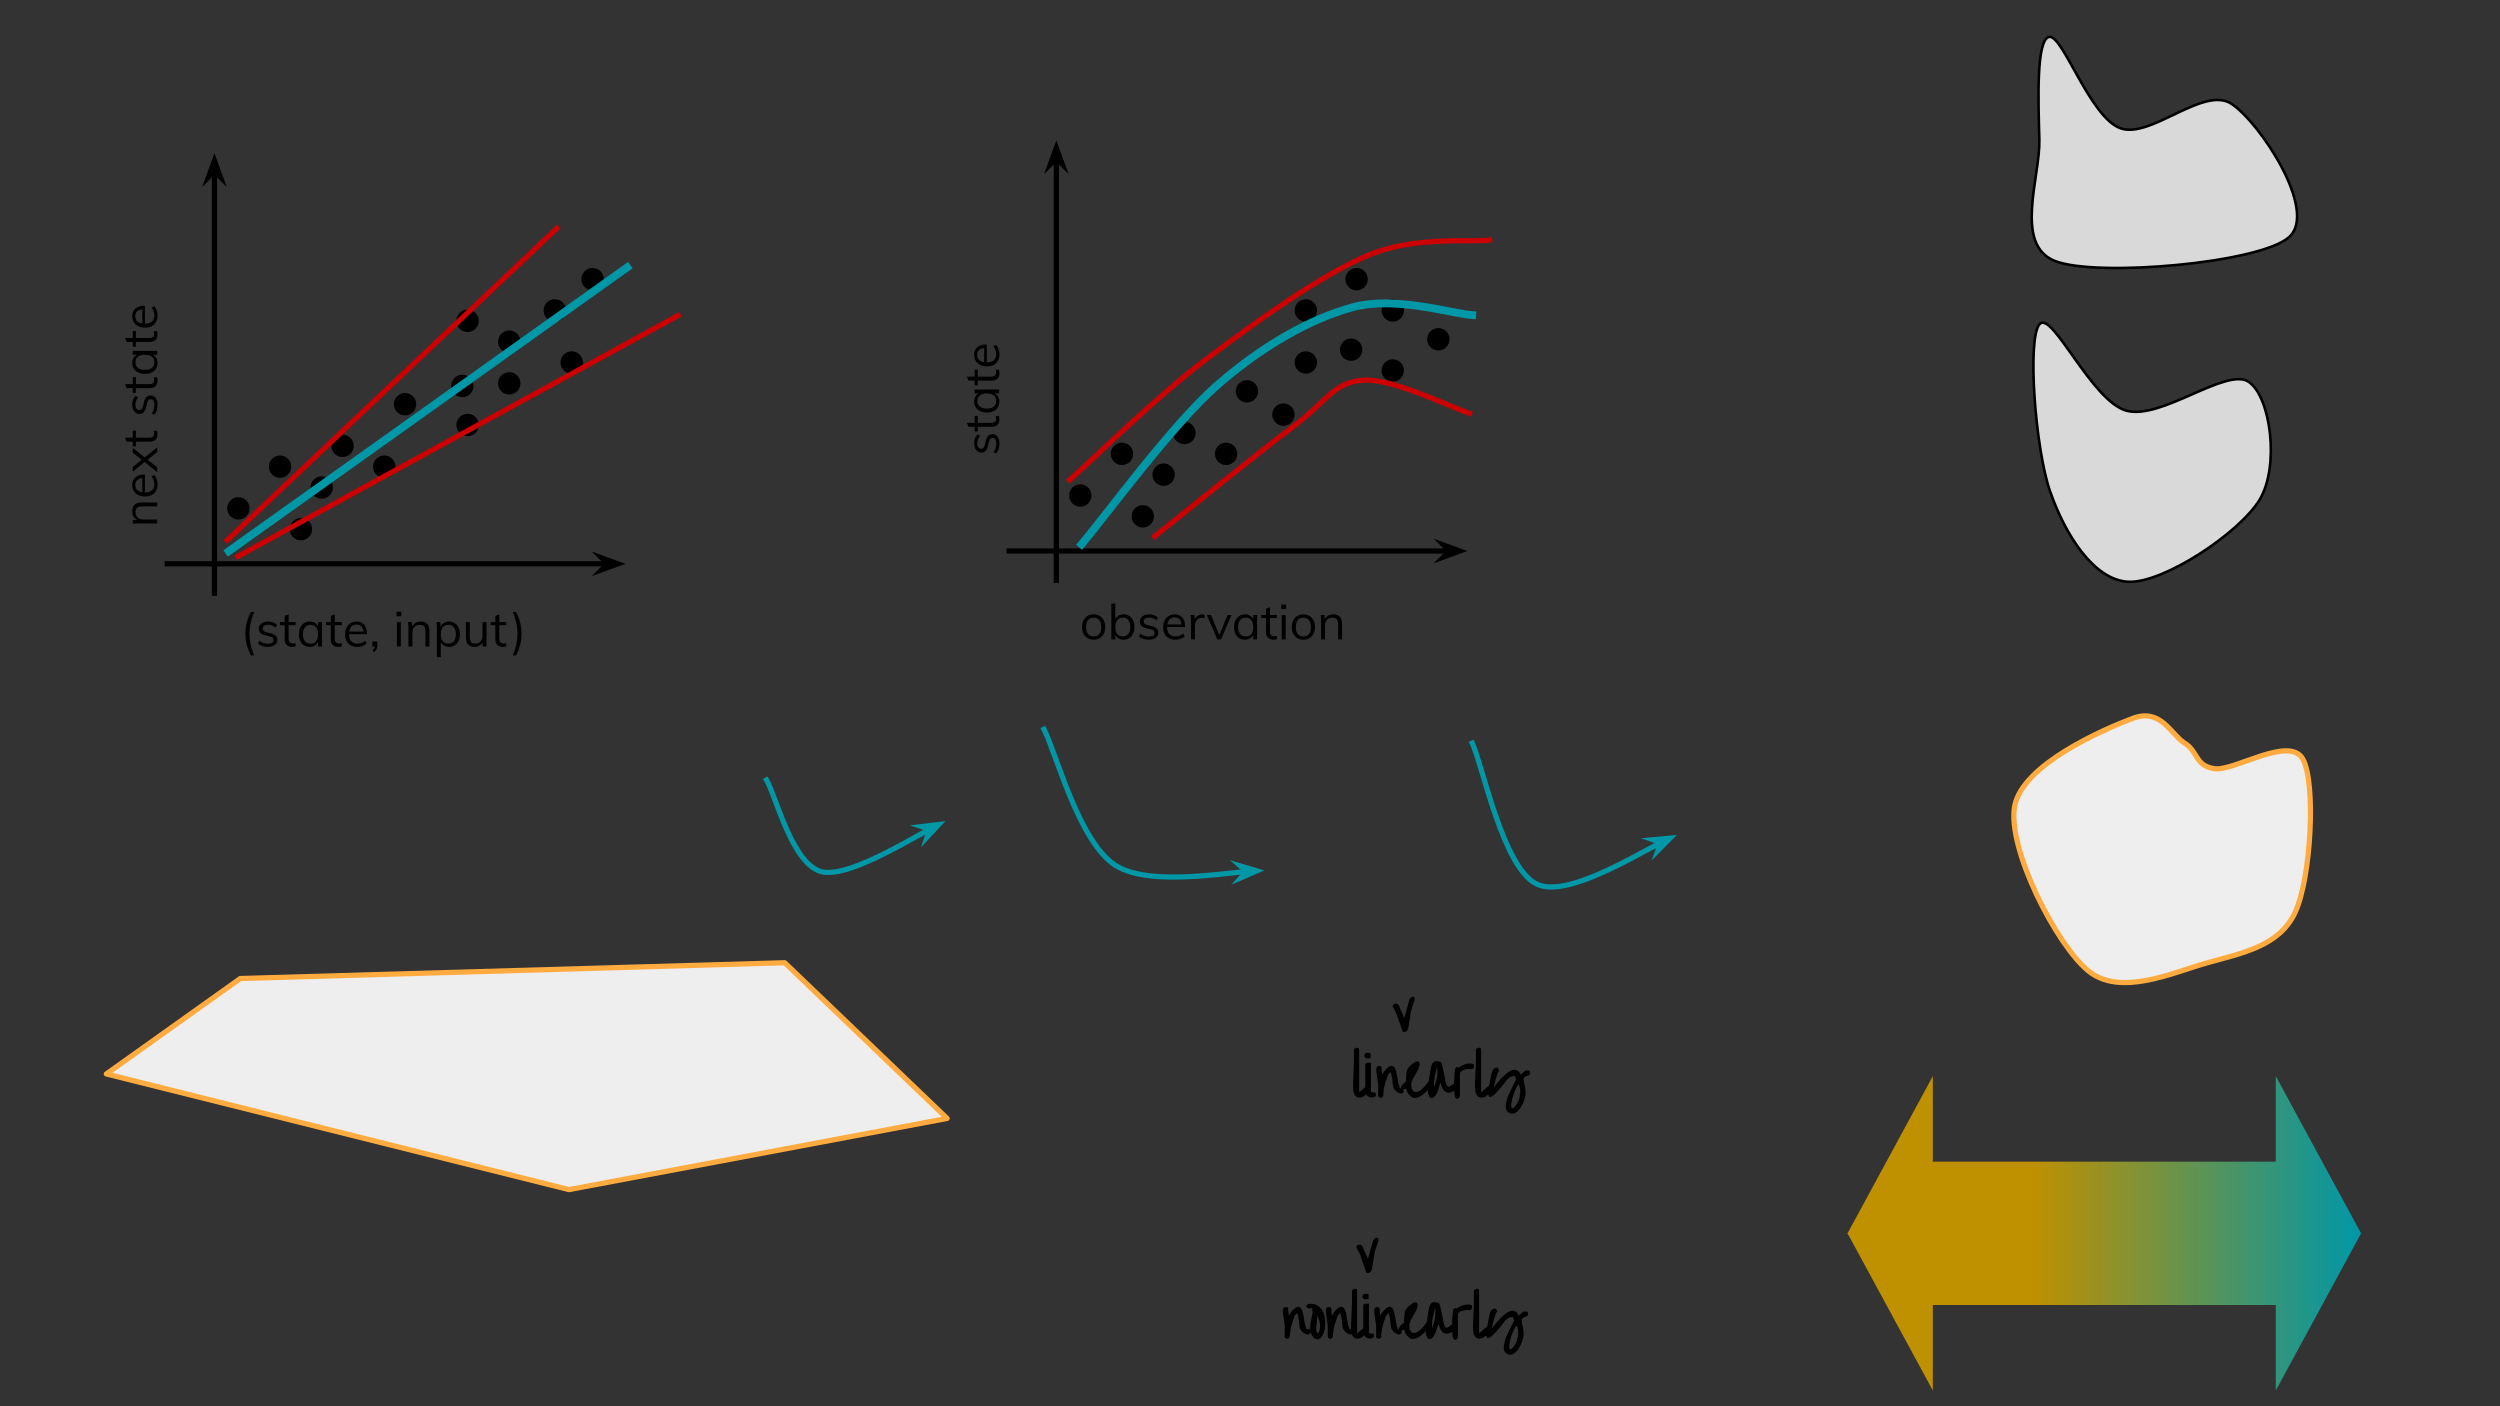 <?xml version="1.0"?>
<svg version="1.1" viewBox="0.0 0.0 960.0 540.0" fill="none" stroke="none" stroke-linecap="square" stroke-miterlimit="10" xmlns:xlink="http://www.w3.org/1999/xlink" xmlns="http://www.w3.org/2000/svg" width="960.0" height="540.0"><rect x="0.0" y="0.0" width="960.0" height="540.0" fill="#333333" stroke="none"/><clipPath id="ga952570642_0_206.0"><path d="m0 0l960.0 0l0 540.0l-960.0 0l0 -540.0z" clip-rule="nonzero"></path></clipPath><g clip-path="url(#ga952570642_0_206.0)"><path fill="#000000" fill-opacity="0.0" d="m0 0l960.0 0l0 540.0l-960.0 0z" fill-rule="evenodd"></path><path fill="#000000" fill-opacity="0.0" d="m82.349 227.814l0 -168.976" fill-rule="evenodd"></path><path stroke="#000000" stroke-width="2.0" stroke-linejoin="round" stroke-linecap="butt" d="m82.349 227.814l0 -162.122" fill-rule="evenodd"></path><path fill="#000000" stroke="#000000" stroke-width="2.0" stroke-linecap="butt" d="m82.349 65.691l2.249 2.249l-2.249 -6.18l-2.249 6.18z" fill-rule="evenodd"></path><path fill="#000000" fill-opacity="0.0" d="m64.215 216.509l176.0 0" fill-rule="evenodd"></path><path stroke="#000000" stroke-width="2.0" stroke-linejoin="round" stroke-linecap="butt" d="m64.215 216.509l169.146 0" fill-rule="evenodd"></path><path fill="#000000" stroke="#000000" stroke-width="2.0" stroke-linecap="butt" d="m233.361 216.509l-2.249 2.249l6.18 -2.249l-6.18 -2.249z" fill-rule="evenodd"></path><path fill="#000000" d="m111.244 203.205l0 0c0 -2.374 1.925 -4.299 4.299 -4.299l0 0c1.14 0 2.234 0.453 3.04 1.259c0.806 0.806 1.259 1.9 1.259 3.04l0 0c0 2.374 -1.925 4.299 -4.299 4.299l0 0c-2.374 0 -4.299 -1.925 -4.299 -4.299z" fill-rule="evenodd"></path><path fill="#000000" d="m103.244 179.205l0 0c0 -2.374 1.925 -4.299 4.299 -4.299l0 0c1.14 0 2.234 0.453 3.04 1.259c0.806 0.806 1.259 1.9 1.259 3.04l0 0c0 2.374 -1.925 4.299 -4.299 4.299l0 0c-2.374 0 -4.299 -1.925 -4.299 -4.299z" fill-rule="evenodd"></path><path fill="#000000" d="m127.244 171.205l0 0c0 -2.374 1.925 -4.299 4.299 -4.299l0 0c1.14 0 2.234 0.453 3.04 1.259c0.806 0.806 1.259 1.9 1.259 3.04l0 0c0 2.374 -1.925 4.299 -4.299 4.299l0 0c-2.374 0 -4.299 -1.925 -4.299 -4.299z" fill-rule="evenodd"></path><path fill="#000000" d="m119.244 187.205l0 0c0 -2.374 1.925 -4.299 4.299 -4.299l0 0c1.14 0 2.234 0.453 3.04 1.259c0.806 0.806 1.259 1.9 1.259 3.04l0 0c0 2.374 -1.925 4.299 -4.299 4.299l0 0c-2.374 0 -4.299 -1.925 -4.299 -4.299z" fill-rule="evenodd"></path><path fill="#000000" d="m175.244 163.205l0 0c0 -2.374 1.925 -4.299 4.299 -4.299l0 0c1.14 0 2.234 0.453 3.04 1.259c0.806 0.806 1.259 1.9 1.259 3.04l0 0c0 2.374 -1.925 4.299 -4.299 4.299l0 0c-2.374 0 -4.299 -1.925 -4.299 -4.299z" fill-rule="evenodd"></path><path fill="#000000" d="m191.244 131.205l0 0c0 -2.374 1.925 -4.299 4.299 -4.299l0 0c1.14 0 2.234 0.453 3.04 1.259c0.806 0.806 1.259 1.9 1.259 3.04l0 0c0 2.374 -1.925 4.299 -4.299 4.299l0 0c-2.374 0 -4.299 -1.925 -4.299 -4.299z" fill-rule="evenodd"></path><path fill="#000000" d="m151.244 155.205l0 0c0 -2.374 1.925 -4.299 4.299 -4.299l0 0c1.14 0 2.234 0.453 3.04 1.259c0.806 0.806 1.259 1.9 1.259 3.04l0 0c0 2.374 -1.925 4.299 -4.299 4.299l0 0c-2.374 0 -4.299 -1.925 -4.299 -4.299z" fill-rule="evenodd"></path><path fill="#000000" d="m173.244 148.205l0 0c0 -2.374 1.925 -4.299 4.299 -4.299l0 0c1.14 0 2.234 0.453 3.04 1.259c0.806 0.806 1.259 1.9 1.259 3.04l0 0c0 2.374 -1.925 4.299 -4.299 4.299l0 0c-2.374 0 -4.299 -1.925 -4.299 -4.299z" fill-rule="evenodd"></path><path fill="#000000" d="m208.745 119.205l0 0c0 -2.374 1.925 -4.299 4.299 -4.299l0 0c1.14 0 2.234 0.453 3.04 1.259c0.806 0.806 1.259 1.9 1.259 3.04l0 0c0 2.374 -1.925 4.299 -4.299 4.299l0 0c-2.374 0 -4.299 -1.925 -4.299 -4.299z" fill-rule="evenodd"></path><path fill="#000000" d="m143.244 179.205l0 0c0 -2.374 1.925 -4.299 4.299 -4.299l0 0c1.14 0 2.234 0.453 3.04 1.259c0.806 0.806 1.259 1.9 1.259 3.04l0 0c0 2.374 -1.925 4.299 -4.299 4.299l0 0c-2.374 0 -4.299 -1.925 -4.299 -4.299z" fill-rule="evenodd"></path><path fill="#000000" d="m191.244 147.205l0 0c0 -2.374 1.925 -4.299 4.299 -4.299l0 0c1.14 0 2.234 0.453 3.04 1.259c0.806 0.806 1.259 1.9 1.259 3.04l0 0c0 2.374 -1.925 4.299 -4.299 4.299l0 0c-2.374 0 -4.299 -1.925 -4.299 -4.299z" fill-rule="evenodd"></path><path fill="#000000" d="m223.244 107.205l0 0c0 -2.374 1.925 -4.299 4.299 -4.299l0 0c1.14 0 2.234 0.453 3.04 1.259c0.806 0.806 1.259 1.9 1.259 3.04l0 0c0 2.374 -1.925 4.299 -4.299 4.299l0 0c-2.374 0 -4.299 -1.925 -4.299 -4.299z" fill-rule="evenodd"></path><path fill="#000000" d="m175.244 123.205l0 0c0 -2.374 1.925 -4.299 4.299 -4.299l0 0c1.14 0 2.234 0.453 3.04 1.259c0.806 0.806 1.259 1.9 1.259 3.04l0 0c0 2.374 -1.925 4.299 -4.299 4.299l0 0c-2.374 0 -4.299 -1.925 -4.299 -4.299z" fill-rule="evenodd"></path><path fill="#000000" d="m215.244 139.205l0 0c0 -2.374 1.925 -4.299 4.299 -4.299l0 0c1.14 0 2.234 0.453 3.04 1.259c0.806 0.806 1.259 1.9 1.259 3.04l0 0c0 2.374 -1.925 4.299 -4.299 4.299l0 0c-2.374 0 -4.299 -1.925 -4.299 -4.299z" fill-rule="evenodd"></path><path fill="#000000" d="m87.244 195.205l0 0c0 -2.374 1.925 -4.299 4.299 -4.299l0 0c1.14 0 2.234 0.453 3.04 1.259c0.806 0.806 1.259 1.9 1.259 3.04l0 0c0 2.374 -1.925 4.299 -4.299 4.299l0 0c-2.374 0 -4.299 -1.925 -4.299 -4.299z" fill-rule="evenodd"></path><path fill="#000000" fill-opacity="0.0" d="m87.835 211.667l153.008 -109.008" fill-rule="evenodd"></path><path stroke="#0097a7" stroke-width="3.0" stroke-linejoin="round" stroke-linecap="butt" d="m87.835 211.667l153.008 -109.008" fill-rule="evenodd"></path><path fill="#000000" fill-opacity="0.0" d="m91.333 213.667l169.008 -92.504" fill-rule="evenodd"></path><path stroke="#cc0000" stroke-width="2.0" stroke-linejoin="round" stroke-linecap="butt" d="m91.333 213.667l169.008 -92.504" fill-rule="evenodd"></path><path fill="#000000" fill-opacity="0.0" d="m87.244 207.409l126.583 -119.748" fill-rule="evenodd"></path><path stroke="#cc0000" stroke-width="2.0" stroke-linejoin="round" stroke-linecap="butt" d="m87.244 207.409l126.583 -119.748" fill-rule="evenodd"></path><path fill="#000000" fill-opacity="0.0" d="m83.291 221.352l144.504 0l0 44l-144.504 0z" fill-rule="evenodd"></path><path fill="#000000" d="m96.354 251.662q-0.766 -1.438 -1.234 -2.812q-0.453 -1.375 -0.672 -2.75q-0.219 -1.375 -0.219 -2.797q0 -1.406 0.219 -2.781q0.234 -1.375 0.688 -2.734q0.453 -1.375 1.219 -2.797l1.266 0q-0.688 1.641 -1.094 3.062q-0.391 1.406 -0.562 2.703q-0.172 1.297 -0.172 2.547q0 1.281 0.172 2.578q0.172 1.297 0.562 2.719q0.406 1.422 1.078 3.062l-1.25 0zm6.477 -3.266q-2.375 0 -3.75 -1.203l0.5 -1.125q0.75 0.578 1.547 0.859q0.797 0.266 1.766 0.266q1.062 0 1.609 -0.359q0.547 -0.375 0.547 -1.062q0 -0.562 -0.375 -0.891q-0.375 -0.328 -1.219 -0.531l-1.594 -0.375q-1.172 -0.25 -1.828 -0.922q-0.641 -0.672 -0.641 -1.609q0 -0.828 0.453 -1.453q0.453 -0.625 1.25 -0.969q0.797 -0.359 1.906 -0.359q0.984 0 1.859 0.328q0.875 0.312 1.484 0.906l-0.516 1.094q-0.672 -0.547 -1.375 -0.812q-0.688 -0.281 -1.453 -0.281q-1.016 0 -1.562 0.391q-0.547 0.391 -0.547 1.062q0 0.578 0.344 0.922q0.344 0.328 1.109 0.516l1.594 0.391q1.312 0.281 1.938 0.922q0.625 0.641 0.625 1.641q0 1.203 -0.984 1.938q-0.984 0.719 -2.688 0.719zm4.66 -8.312l0 -1.203l6.031 0l0 1.203l-6.031 0zm6.0 6.844l0 1.281q-0.328 0.094 -0.641 0.141q-0.297 0.047 -0.672 0.047q-1.312 0 -2.094 -0.734q-0.766 -0.75 -0.766 -2.25l0 -8.938l1.516 -0.531l0 9.266q0 0.75 0.219 1.156q0.219 0.406 0.578 0.578q0.375 0.156 0.844 0.156q0.281 0 0.5 -0.031q0.234 -0.047 0.516 -0.141zm5.467 1.469q-1.25 0 -2.203 -0.578q-0.938 -0.594 -1.453 -1.688q-0.516 -1.094 -0.516 -2.562q0 -1.469 0.516 -2.562q0.531 -1.109 1.469 -1.719q0.953 -0.625 2.188 -0.625q1.281 0 2.172 0.641q0.906 0.625 1.219 1.812l-0.219 0.141l0 -2.375l1.484 0l0 9.391l-1.484 0l0 -2.422l0.219 0.109q-0.312 1.172 -1.219 1.812q-0.891 0.625 -2.172 0.625zm0.297 -1.25q1.375 0 2.125 -0.938q0.75 -0.938 0.75 -2.672q0 -1.734 -0.766 -2.672q-0.75 -0.938 -2.109 -0.938q-1.391 0 -2.172 0.969q-0.766 0.953 -0.766 2.672q0 1.719 0.766 2.656q0.781 0.922 2.172 0.922zm5.959 -7.062l0 -1.203l6.031 0l0 1.203l-6.031 0zm6.0 6.844l0 1.281q-0.328 0.094 -0.641 0.141q-0.297 0.047 -0.672 0.047q-1.312 0 -2.094 -0.734q-0.766 -0.75 -0.766 -2.25l0 -8.938l1.516 -0.531l0 9.266q0 0.75 0.219 1.156q0.219 0.406 0.578 0.578q0.375 0.156 0.844 0.156q0.281 0 0.5 -0.031q0.234 -0.047 0.516 -0.141zm9.545 0.219q-0.609 0.578 -1.578 0.922q-0.953 0.328 -1.969 0.328q-1.453 0 -2.516 -0.578q-1.047 -0.578 -1.625 -1.656q-0.562 -1.094 -0.562 -2.609q0 -1.453 0.562 -2.547q0.562 -1.109 1.562 -1.719q1.0 -0.625 2.297 -0.625q1.25 0 2.141 0.562q0.906 0.547 1.375 1.578q0.484 1.016 0.484 2.453l0 0.281l-7.094 0l0 -1.0l6.234 0l-0.484 0.703q0.031 -1.641 -0.656 -2.516q-0.672 -0.891 -1.984 -0.891q-1.359 0 -2.141 0.969q-0.766 0.953 -0.766 2.656q0 1.828 0.812 2.766q0.812 0.922 2.375 0.922q0.828 0 1.578 -0.266q0.766 -0.266 1.453 -0.828l0.5 1.094zm2.993 3.266l-0.719 -0.531q0.5 -0.547 0.672 -1.0q0.172 -0.438 0.172 -0.906l0.453 0.297l-1.375 0l0 -1.922l1.922 0l0 1.359q0 0.75 -0.25 1.406q-0.25 0.672 -0.875 1.297zm8.648 -2.141l0 -9.391l1.516 0l0 9.391l-1.516 0zm-0.141 -13.359l1.844 0l0 1.719l-1.844 0l0 -1.719zm4.581 13.359l0 -6.75q0 -0.656 -0.031 -1.312q-0.016 -0.672 -0.109 -1.328l1.438 0l0.156 1.953l-0.188 0.141q0.391 -1.141 1.297 -1.719q0.922 -0.594 2.125 -0.594q3.375 0 3.375 3.719l0 5.891l-1.516 0l0 -5.828q0 -1.297 -0.531 -1.906q-0.516 -0.609 -1.625 -0.609q-1.312 0 -2.094 0.812q-0.781 0.797 -0.781 2.156l0 5.375l-1.516 0zm10.914 4.031l0 -10.781q0 -0.656 -0.031 -1.312q-0.016 -0.672 -0.109 -1.328l1.438 0l0.156 1.953l-0.141 0.281q0.312 -1.188 1.203 -1.812q0.906 -0.641 2.172 -0.641q1.234 0 2.172 0.625q0.938 0.609 1.469 1.719q0.531 1.094 0.531 2.562q0 1.469 -0.531 2.562q-0.531 1.094 -1.469 1.688q-0.922 0.578 -2.172 0.578q-1.266 0 -2.172 -0.625q-0.891 -0.641 -1.203 -1.812l0.203 -0.188l0 6.531l-1.516 0zm4.406 -5.156q1.359 0 2.125 -0.922q0.766 -0.938 0.766 -2.656q0 -1.719 -0.766 -2.672q-0.766 -0.969 -2.125 -0.969q-1.406 0 -2.156 0.938q-0.734 0.938 -0.734 2.672q0 1.734 0.734 2.672q0.75 0.938 2.156 0.938zm10.116 1.25q-1.688 0 -2.531 -0.922q-0.844 -0.938 -0.844 -2.766l0 -5.828l1.5 0l0 5.797q0 1.266 0.516 1.859q0.531 0.594 1.594 0.594q1.25 0 2.016 -0.797q0.766 -0.812 0.766 -2.141l0 -5.312l1.516 0l0 9.391l-1.484 0l0 -2.031l0.234 -0.109q-0.375 1.109 -1.266 1.688q-0.891 0.578 -2.016 0.578zm6.108 -8.312l0 -1.203l6.031 0l0 1.203l-6.031 0zm6.0 6.844l0 1.281q-0.328 0.094 -0.641 0.141q-0.297 0.047 -0.672 0.047q-1.312 0 -2.094 -0.734q-0.766 -0.75 -0.766 -2.25l0 -8.938l1.516 -0.531l0 9.266q0 0.75 0.219 1.156q0.219 0.406 0.578 0.578q0.375 0.156 0.844 0.156q0.281 0 0.5 -0.031q0.234 -0.047 0.516 -0.141zm3.76 4.734l-1.25 0q0.688 -1.641 1.078 -3.062q0.406 -1.422 0.562 -2.719q0.172 -1.297 0.172 -2.578q0 -1.25 -0.172 -2.547q-0.156 -1.297 -0.562 -2.703q-0.391 -1.422 -1.078 -3.062l1.266 0q1.125 2.125 1.609 4.172q0.5 2.031 0.5 4.141q0 1.422 -0.219 2.797q-0.203 1.375 -0.672 2.75q-0.469 1.375 -1.234 2.812z" fill-rule="nonzero"></path><path fill="#000000" fill-opacity="0.0" d="m33.454 211.457l0 -144.504l44 0l0 144.504z" fill-rule="evenodd"></path><path fill="#000000" d="m60.374 201.004l-6.75 0q-0.656 0 -1.312 0.031q-0.672 0.016 -1.328 0.109l0 -1.438l1.953 -0.156l0.141 0.188q-1.141 -0.391 -1.719 -1.297q-0.594 -0.922 -0.594 -2.125q0 -3.375 3.719 -3.375l5.891 0l0 1.516l-5.828 0q-1.297 0 -1.906 0.531q-0.609 0.516 -0.609 1.625q0 1.312 0.812 2.094q0.797 0.781 2.156 0.781l5.375 0l0 1.516zm-1.125 -18.601q0.578 0.609 0.922 1.578q0.328 0.953 0.328 1.969q0 1.453 -0.578 2.516q-0.578 1.047 -1.656 1.625q-1.094 0.562 -2.609 0.562q-1.453 0 -2.547 -0.562q-1.109 -0.562 -1.719 -1.562q-0.625 -1.0 -0.625 -2.297q0 -1.25 0.562 -2.141q0.547 -0.906 1.578 -1.375q1.016 -0.484 2.453 -0.484l0.281 0l0 7.094l-1.0 0l0 -6.234l0.703 0.484q-1.641 -0.031 -2.516 0.656q-0.891 0.672 -0.891 1.984q0 1.359 0.969 2.141q0.953 0.766 2.656 0.766q1.828 0 2.766 -0.812q0.922 -0.812 0.922 -2.375q0 -0.828 -0.266 -1.578q-0.266 -0.766 -0.828 -1.453l1.094 -0.5zm1.125 -8.831l-3.688 2.969l-1.141 0.875l-4.562 3.688l0 -1.828l3.453 -2.734l1.109 -0.906l4.828 -3.859l0 1.797zm0 5.906l0 1.844l-4.828 -3.906l-1.109 -0.875l-3.453 -2.719l0 -1.844l4.562 3.656l1.141 0.906l3.688 2.938zm-8.188 -8.059l-1.203 0l0 -6.031l1.203 0l0 6.031zm6.844 -6.0l1.281 0q0.094 0.328 0.141 0.641q0.047 0.297 0.047 0.672q0 1.312 -0.734 2.094q-0.75 0.766 -2.25 0.766l-8.938 0l-0.531 -1.516l9.266 0q0.75 0 1.156 -0.219q0.406 -0.219 0.578 -0.578q0.156 -0.375 0.156 -0.844q0 -0.281 -0.031 -0.5q-0.047 -0.234 -0.141 -0.516zm1.469 -9.899q0 2.375 -1.203 3.75l-1.125 -0.5q0.578 -0.75 0.859 -1.547q0.266 -0.797 0.266 -1.766q0 -1.062 -0.359 -1.609q-0.375 -0.547 -1.062 -0.547q-0.562 0 -0.891 0.375q-0.328 0.375 -0.531 1.219l-0.375 1.594q-0.25 1.172 -0.922 1.828q-0.672 0.641 -1.609 0.641q-0.828 0 -1.453 -0.453q-0.625 -0.453 -0.969 -1.25q-0.359 -0.797 -0.359 -1.906q0 -0.984 0.328 -1.859q0.312 -0.875 0.906 -1.484l1.094 0.516q-0.547 0.672 -0.812 1.375q-0.281 0.688 -0.281 1.453q0 1.016 0.391 1.562q0.391 0.547 1.062 0.547q0.578 0 0.922 -0.344q0.328 -0.344 0.516 -1.109l0.391 -1.594q0.281 -1.312 0.922 -1.938q0.641 -0.625 1.641 -0.625q1.203 0 1.938 0.984q0.719 0.984 0.719 2.688zm-8.312 -4.66l-1.203 0l0 -6.031l1.203 0l0 6.031zm6.844 -6.0l1.281 0q0.094 0.328 0.141 0.641q0.047 0.297 0.047 0.672q0 1.312 -0.734 2.094q-0.75 0.766 -2.25 0.766l-8.938 0l-0.531 -1.516l9.266 0q0.75 0 1.156 -0.219q0.406 -0.219 0.578 -0.578q0.156 -0.375 0.156 -0.844q0 -0.281 -0.031 -0.5q-0.047 -0.234 -0.141 -0.516zm1.469 -5.467q0 1.25 -0.578 2.203q-0.594 0.938 -1.688 1.453q-1.094 0.516 -2.562 0.516q-1.469 0 -2.562 -0.516q-1.109 -0.531 -1.719 -1.469q-0.625 -0.953 -0.625 -2.188q0 -1.281 0.641 -2.172q0.625 -0.906 1.812 -1.219l0.141 0.219l-2.375 0l0 -1.484l9.391 0l0 1.484l-2.422 0l0.109 -0.219q1.172 0.312 1.812 1.219q0.625 0.891 0.625 2.172zm-1.25 -0.297q0 -1.375 -0.938 -2.125q-0.938 -0.75 -2.672 -0.75q-1.734 0 -2.672 0.766q-0.938 0.75 -0.938 2.109q0 1.391 0.969 2.172q0.953 0.766 2.672 0.766q1.719 0 2.656 -0.766q0.922 -0.781 0.922 -2.172zm-7.062 -5.959l-1.203 0l0 -6.031l1.203 0l0 6.031zm6.844 -6.0l1.281 0q0.094 0.328 0.141 0.641q0.047 0.297 0.047 0.672q0 1.312 -0.734 2.094q-0.75 0.766 -2.25 0.766l-8.938 0l-0.531 -1.516l9.266 0q0.75 0 1.156 -0.219q0.406 -0.219 0.578 -0.578q0.156 -0.375 0.156 -0.844q0 -0.281 -0.031 -0.5q-0.047 -0.234 -0.141 -0.516zm0.219 -9.545q0.578 0.609 0.922 1.578q0.328 0.953 0.328 1.969q0 1.453 -0.578 2.516q-0.578 1.047 -1.656 1.625q-1.094 0.562 -2.609 0.562q-1.453 0 -2.547 -0.562q-1.109 -0.562 -1.719 -1.562q-0.625 -1.0 -0.625 -2.297q0 -1.25 0.562 -2.141q0.547 -0.906 1.578 -1.375q1.016 -0.484 2.453 -0.484l0.281 0l0 7.094l-1.0 0l0 -6.234l0.703 0.484q-1.641 -0.031 -2.516 0.656q-0.891 0.672 -0.891 1.984q0 1.359 0.969 2.141q0.953 0.766 2.656 0.766q1.828 0 2.766 -0.812q0.922 -0.812 0.922 -2.375q0 -0.828 -0.266 -1.578q-0.266 -0.766 -0.828 -1.453l1.094 -0.5z" fill-rule="nonzero"></path><path fill="#000000" fill-opacity="0.0" d="m405.633 222.882l0 -168.976" fill-rule="evenodd"></path><path stroke="#000000" stroke-width="2.0" stroke-linejoin="round" stroke-linecap="butt" d="m405.633 222.882l0 -162.122" fill-rule="evenodd"></path><path fill="#000000" stroke="#000000" stroke-width="2.0" stroke-linecap="butt" d="m405.633 60.76l2.249 2.249l-2.249 -6.18l-2.249 6.18z" fill-rule="evenodd"></path><path fill="#000000" fill-opacity="0.0" d="m387.499 211.577l176 0" fill-rule="evenodd"></path><path stroke="#000000" stroke-width="2.0" stroke-linejoin="round" stroke-linecap="butt" d="m387.499 211.577l169.146 0" fill-rule="evenodd"></path><path fill="#000000" stroke="#000000" stroke-width="2.0" stroke-linecap="butt" d="m556.645 211.577l-2.249 2.249l6.18 -2.249l-6.18 -2.249z" fill-rule="evenodd"></path><path fill="#000000" d="m434.528 198.273l0 0c0 -2.374 1.925 -4.299 4.299 -4.299l0 0c1.14 0 2.234 0.453 3.04 1.259c0.806 0.806 1.259 1.9 1.259 3.04l0 0c0 2.374 -1.925 4.299 -4.299 4.299l0 0c-2.374 0 -4.299 -1.925 -4.299 -4.299z" fill-rule="evenodd"></path><path fill="#000000" d="m426.528 174.273l0 0c0 -2.374 1.925 -4.299 4.299 -4.299l0 0c1.14 0 2.234 0.453 3.04 1.259c0.806 0.806 1.259 1.9 1.259 3.04l0 0c0 2.374 -1.925 4.299 -4.299 4.299l0 0c-2.374 0 -4.299 -1.925 -4.299 -4.299z" fill-rule="evenodd"></path><path fill="#000000" d="m450.528 166.273l0 0c0 -2.374 1.925 -4.299 4.299 -4.299l0 0c1.14 0 2.234 0.453 3.04 1.259c0.806 0.806 1.259 1.9 1.259 3.04l0 0c0 2.374 -1.925 4.299 -4.299 4.299l0 0c-2.374 0 -4.299 -1.925 -4.299 -4.299z" fill-rule="evenodd"></path><path fill="#000000" d="m442.528 182.273l0 0c0 -2.374 1.925 -4.299 4.299 -4.299l0 0c1.14 0 2.234 0.453 3.04 1.259c0.806 0.806 1.259 1.9 1.259 3.04l0 0c0 2.374 -1.925 4.299 -4.299 4.299l0 0c-2.374 0 -4.299 -1.925 -4.299 -4.299z" fill-rule="evenodd"></path><path fill="#000000" d="m497.134 119.205l0 0c0 -2.374 1.925 -4.299 4.299 -4.299l0 0c1.14 0 2.234 0.453 3.04 1.259c0.806 0.806 1.259 1.9 1.259 3.04l0 0c0 2.374 -1.925 4.299 -4.299 4.299l0 0c-2.374 0 -4.299 -1.925 -4.299 -4.299z" fill-rule="evenodd"></path><path fill="#000000" d="m530.528 142.273l0 0c0 -2.374 1.925 -4.299 4.299 -4.299l0 0c1.14 0 2.234 0.453 3.04 1.259c0.806 0.806 1.259 1.9 1.259 3.04l0 0c0 2.374 -1.925 4.299 -4.299 4.299l0 0c-2.374 0 -4.299 -1.925 -4.299 -4.299z" fill-rule="evenodd"></path><path fill="#000000" d="m474.528 150.273l0 0c0 -2.374 1.925 -4.299 4.299 -4.299l0 0c1.14 0 2.234 0.453 3.04 1.259c0.806 0.806 1.259 1.9 1.259 3.04l0 0c0 2.374 -1.925 4.299 -4.299 4.299l0 0c-2.374 0 -4.299 -1.925 -4.299 -4.299z" fill-rule="evenodd"></path><path fill="#000000" d="m488.535 159.205l0 0c0 -2.374 1.925 -4.299 4.299 -4.299l0 0c1.14 0 2.234 0.453 3.04 1.259c0.806 0.806 1.259 1.9 1.259 3.04l0 0c0 2.374 -1.925 4.299 -4.299 4.299l0 0c-2.374 0 -4.299 -1.925 -4.299 -4.299z" fill-rule="evenodd"></path><path fill="#000000" d="m548.029 130.273l0 0c0 -2.374 1.925 -4.299 4.299 -4.299l0 0c1.14 0 2.234 0.453 3.04 1.259c0.806 0.806 1.259 1.9 1.259 3.04l0 0c0 2.374 -1.925 4.299 -4.299 4.299l0 0c-2.374 0 -4.299 -1.925 -4.299 -4.299z" fill-rule="evenodd"></path><path fill="#000000" d="m466.528 174.273l0 0c0 -2.374 1.925 -4.299 4.299 -4.299l0 0c1.14 0 2.234 0.453 3.04 1.259c0.806 0.806 1.259 1.9 1.259 3.04l0 0c0 2.374 -1.925 4.299 -4.299 4.299l0 0c-2.374 0 -4.299 -1.925 -4.299 -4.299z" fill-rule="evenodd"></path><path fill="#000000" d="m530.528 119.205l0 0c0 -2.374 1.925 -4.299 4.299 -4.299l0 0c1.14 0 2.234 0.453 3.04 1.259c0.806 0.806 1.259 1.9 1.259 3.04l0 0c0 2.374 -1.925 4.299 -4.299 4.299l0 0c-2.374 0 -4.299 -1.925 -4.299 -4.299z" fill-rule="evenodd"></path><path fill="#000000" d="m497.134 139.205l0 0c0 -2.374 1.925 -4.299 4.299 -4.299l0 0c1.14 0 2.234 0.453 3.04 1.259c0.806 0.806 1.259 1.9 1.259 3.04l0 0c0 2.374 -1.925 4.299 -4.299 4.299l0 0c-2.374 0 -4.299 -1.925 -4.299 -4.299z" fill-rule="evenodd"></path><path fill="#000000" d="m514.528 134.273l0 0c0 -2.374 1.925 -4.299 4.299 -4.299l0 0c1.14 0 2.234 0.453 3.04 1.259c0.806 0.806 1.259 1.9 1.259 3.04l0 0c0 2.374 -1.925 4.299 -4.299 4.299l0 0c-2.374 0 -4.299 -1.925 -4.299 -4.299z" fill-rule="evenodd"></path><path fill="#000000" d="m516.633 107.205l0 0c0 -2.374 1.925 -4.299 4.299 -4.299l0 0c1.14 0 2.234 0.453 3.04 1.259c0.806 0.806 1.259 1.9 1.259 3.04l0 0c0 2.374 -1.925 4.299 -4.299 4.299l0 0c-2.374 0 -4.299 -1.925 -4.299 -4.299z" fill-rule="evenodd"></path><path fill="#000000" d="m410.528 190.273l0 0c0 -2.374 1.925 -4.299 4.299 -4.299l0 0c1.14 0 2.234 0.453 3.04 1.259c0.806 0.806 1.259 1.9 1.259 3.04l0 0c0 2.374 -1.925 4.299 -4.299 4.299l0 0c-2.374 0 -4.299 -1.925 -4.299 -4.299z" fill-rule="evenodd"></path><path fill="#000000" fill-opacity="0.0" d="m405.633 218.596l126.583 0l0 44.0l-126.583 0z" fill-rule="evenodd"></path><path fill="#000000" d="m419.961 245.641q-1.328 0 -2.328 -0.594q-1.0 -0.594 -1.562 -1.688q-0.547 -1.094 -0.547 -2.578q0 -1.484 0.547 -2.578q0.562 -1.094 1.562 -1.688q1.0 -0.609 2.328 -0.609q1.344 0 2.344 0.609q1.0 0.594 1.547 1.688q0.562 1.094 0.562 2.578q0 1.484 -0.562 2.578q-0.547 1.094 -1.547 1.688q-1.0 0.594 -2.344 0.594zm0 -1.25q1.391 0 2.141 -0.922q0.766 -0.922 0.766 -2.688q0 -1.734 -0.766 -2.672q-0.766 -0.938 -2.141 -0.938q-1.359 0 -2.141 0.938q-0.766 0.938 -0.766 2.672q0 1.766 0.75 2.688q0.766 0.922 2.156 0.922zm6.796 1.125l0 -13.734l1.516 0l0 6.75l-0.203 -0.172q0.312 -1.172 1.203 -1.812q0.906 -0.641 2.172 -0.641q1.25 0 2.172 0.609q0.938 0.594 1.469 1.672q0.531 1.078 0.531 2.547q0 1.484 -0.531 2.594q-0.531 1.109 -1.469 1.719q-0.938 0.594 -2.172 0.594q-1.266 0 -2.172 -0.625q-0.891 -0.641 -1.203 -1.812l0.203 -0.203l0 2.516l-1.516 0zm4.406 -1.125q1.359 0 2.125 -0.953q0.766 -0.969 0.766 -2.703q0 -1.688 -0.766 -2.625q-0.766 -0.938 -2.125 -0.938q-1.406 0 -2.156 0.953q-0.734 0.938 -0.734 2.656q0 1.734 0.734 2.672q0.75 0.938 2.156 0.938zm9.959 1.25q-2.375 0 -3.75 -1.203l0.5 -1.125q0.75 0.578 1.547 0.859q0.797 0.266 1.766 0.266q1.062 0 1.609 -0.359q0.547 -0.375 0.547 -1.062q0 -0.562 -0.375 -0.891q-0.375 -0.328 -1.219 -0.531l-1.594 -0.375q-1.172 -0.25 -1.828 -0.922q-0.641 -0.672 -0.641 -1.609q0 -0.828 0.453 -1.453q0.453 -0.625 1.25 -0.969q0.797 -0.359 1.906 -0.359q0.984 0 1.859 0.328q0.875 0.312 1.484 0.906l-0.516 1.094q-0.672 -0.547 -1.375 -0.812q-0.688 -0.281 -1.453 -0.281q-1.016 0 -1.562 0.391q-0.547 0.391 -0.547 1.062q0 0.578 0.344 0.922q0.344 0.328 1.109 0.516l1.594 0.391q1.312 0.281 1.938 0.922q0.625 0.641 0.625 1.641q0 1.203 -0.984 1.938q-0.984 0.719 -2.688 0.719zm13.769 -1.25q-0.609 0.578 -1.578 0.922q-0.953 0.328 -1.969 0.328q-1.453 0 -2.516 -0.578q-1.047 -0.578 -1.625 -1.656q-0.562 -1.094 -0.562 -2.609q0 -1.453 0.562 -2.547q0.562 -1.109 1.562 -1.719q1.0 -0.625 2.297 -0.625q1.25 0 2.141 0.562q0.906 0.547 1.375 1.578q0.484 1.016 0.484 2.453l0 0.281l-7.094 0l0 -1.0l6.234 0l-0.484 0.703q0.031 -1.641 -0.656 -2.516q-0.672 -0.891 -1.984 -0.891q-1.359 0 -2.141 0.969q-0.766 0.953 -0.766 2.656q0 1.828 0.812 2.766q0.812 0.922 2.375 0.922q0.828 0 1.578 -0.266q0.766 -0.266 1.453 -0.828l0.5 1.094zm2.461 1.125l0 -6.75q0 -0.656 -0.031 -1.312q-0.016 -0.672 -0.109 -1.328l1.438 0l0.203 2.312l-0.203 -0.047q0.25 -1.234 1.109 -1.859q0.875 -0.625 1.969 -0.625q0.234 0 0.453 0.031q0.219 0.031 0.391 0.078l-0.031 1.391q-0.422 -0.156 -0.984 -0.156q-0.969 0 -1.562 0.438q-0.594 0.422 -0.859 1.094q-0.266 0.656 -0.266 1.375l0 5.359l-1.516 0zm10.079 0l-4.0 -9.359l1.594 0l3.391 8.266l-0.453 0l3.438 -8.266l1.516 0l-4.047 9.359l-1.438 0zm10.638 0.125q-1.25 0 -2.203 -0.578q-0.938 -0.594 -1.453 -1.688q-0.516 -1.094 -0.516 -2.562q0 -1.469 0.516 -2.562q0.531 -1.109 1.469 -1.719q0.953 -0.625 2.188 -0.625q1.281 0 2.172 0.641q0.906 0.625 1.219 1.812l-0.219 0.141l0 -2.375l1.484 0l0 9.391l-1.484 0l0 -2.422l0.219 0.109q-0.312 1.172 -1.219 1.812q-0.891 0.625 -2.172 0.625zm0.297 -1.25q1.375 0 2.125 -0.938q0.75 -0.938 0.75 -2.672q0 -1.734 -0.766 -2.672q-0.75 -0.938 -2.109 -0.938q-1.391 0 -2.172 0.969q-0.766 0.953 -0.766 2.672q0 1.719 0.766 2.656q0.781 0.922 2.172 0.922zm5.959 -7.062l0 -1.203l6.031 0l0 1.203l-6.031 0zm6.0 6.844l0 1.281q-0.328 0.094 -0.641 0.141q-0.297 0.047 -0.672 0.047q-1.312 0 -2.094 -0.734q-0.766 -0.75 -0.766 -2.25l0 -8.938l1.516 -0.531l0 9.266q0 0.75 0.219 1.156q0.219 0.406 0.578 0.578q0.375 0.156 0.844 0.156q0.281 0 0.5 -0.031q0.234 -0.047 0.516 -0.141zm1.858 1.344l0 -9.391l1.516 0l0 9.391l-1.516 0zm-0.141 -13.359l1.844 0l0 1.719l-1.844 0l0 -1.719zm8.456 13.484q-1.328 0 -2.328 -0.594q-1.0 -0.594 -1.562 -1.688q-0.547 -1.094 -0.547 -2.578q0 -1.484 0.547 -2.578q0.562 -1.094 1.562 -1.688q1.0 -0.609 2.328 -0.609q1.344 0 2.344 0.609q1.0 0.594 1.547 1.688q0.562 1.094 0.562 2.578q0 1.484 -0.562 2.578q-0.547 1.094 -1.547 1.688q-1.0 0.594 -2.344 0.594zm0 -1.25q1.391 0 2.141 -0.922q0.766 -0.922 0.766 -2.688q0 -1.734 -0.766 -2.672q-0.766 -0.938 -2.141 -0.938q-1.359 0 -2.141 0.938q-0.766 0.938 -0.766 2.672q0 1.766 0.75 2.688q0.766 0.922 2.156 0.922zm6.796 1.125l0 -6.75q0 -0.656 -0.031 -1.312q-0.016 -0.672 -0.109 -1.328l1.438 0l0.156 1.953l-0.188 0.141q0.391 -1.141 1.297 -1.719q0.922 -0.594 2.125 -0.594q3.375 0 3.375 3.719l0 5.891l-1.516 0l0 -5.828q0 -1.297 -0.531 -1.906q-0.516 -0.609 -1.625 -0.609q-1.312 0 -2.094 0.812q-0.781 0.797 -0.781 2.156l0 5.375l-1.516 0z" fill-rule="nonzero"></path><path fill="#000000" fill-opacity="0.0" d="m356.738 184.0l0 -121.984l44.0 0l0 121.984z" fill-rule="evenodd"></path><path fill="#000000" d="m383.783 170.375q0 2.375 -1.203 3.75l-1.125 -0.5q0.578 -0.75 0.859 -1.547q0.266 -0.797 0.266 -1.766q0 -1.062 -0.359 -1.609q-0.375 -0.547 -1.062 -0.547q-0.562 0 -0.891 0.375q-0.328 0.375 -0.531 1.219l-0.375 1.594q-0.25 1.172 -0.922 1.828q-0.672 0.641 -1.609 0.641q-0.828 0 -1.453 -0.453q-0.625 -0.453 -0.969 -1.25q-0.359 -0.797 -0.359 -1.906q0 -0.984 0.328 -1.859q0.312 -0.875 0.906 -1.484l1.094 0.516q-0.547 0.672 -0.812 1.375q-0.281 0.688 -0.281 1.453q0 1.016 0.391 1.562q0.391 0.547 1.062 0.547q0.578 0 0.922 -0.344q0.328 -0.344 0.516 -1.109l0.391 -1.594q0.281 -1.312 0.922 -1.938q0.641 -0.625 1.641 -0.625q1.203 0 1.938 0.984q0.719 0.984 0.719 2.688zm-8.312 -4.66l-1.203 0l0 -6.031l1.203 0l0 6.031zm6.844 -6.0l1.281 0q0.094 0.328 0.141 0.641q0.047 0.297 0.047 0.672q0 1.312 -0.734 2.094q-0.75 0.766 -2.25 0.766l-8.938 0l-0.531 -1.516l9.266 0q0.75 0 1.156 -0.219q0.406 -0.219 0.578 -0.578q0.156 -0.375 0.156 -0.844q0 -0.281 -0.031 -0.5q-0.047 -0.234 -0.141 -0.516zm1.469 -5.467q0 1.25 -0.578 2.203q-0.594 0.938 -1.688 1.453q-1.094 0.516 -2.562 0.516q-1.469 0 -2.562 -0.516q-1.109 -0.531 -1.719 -1.469q-0.625 -0.953 -0.625 -2.188q0 -1.281 0.641 -2.172q0.625 -0.906 1.812 -1.219l0.141 0.219l-2.375 0l0 -1.484l9.391 0l0 1.484l-2.422 0l0.109 -0.219q1.172 0.312 1.812 1.219q0.625 0.891 0.625 2.172zm-1.25 -0.297q0 -1.375 -0.938 -2.125q-0.938 -0.75 -2.672 -0.75q-1.734 0 -2.672 0.766q-0.938 0.75 -0.938 2.109q0 1.391 0.969 2.172q0.953 0.766 2.672 0.766q1.719 0 2.656 -0.766q0.922 -0.781 0.922 -2.172zm-7.062 -5.959l-1.203 0l0 -6.031l1.203 0l0 6.031zm6.844 -6.0l1.281 0q0.094 0.328 0.141 0.641q0.047 0.297 0.047 0.672q0 1.312 -0.734 2.094q-0.75 0.766 -2.25 0.766l-8.938 0l-0.531 -1.516l9.266 0q0.75 0 1.156 -0.219q0.406 -0.219 0.578 -0.578q0.156 -0.375 0.156 -0.844q0 -0.281 -0.031 -0.5q-0.047 -0.234 -0.141 -0.516zm0.219 -9.545q0.578 0.609 0.922 1.578q0.328 0.953 0.328 1.969q0 1.453 -0.578 2.516q-0.578 1.047 -1.656 1.625q-1.094 0.562 -2.609 0.562q-1.453 0 -2.547 -0.562q-1.109 -0.562 -1.719 -1.562q-0.625 -1.0 -0.625 -2.297q0 -1.25 0.562 -2.141q0.547 -0.906 1.578 -1.375q1.016 -0.484 2.453 -0.484l0.281 0l0 7.094l-1.0 0l0 -6.234l0.703 0.484q-1.641 -0.031 -2.516 0.656q-0.891 0.672 -0.891 1.984q0 1.359 0.969 2.141q0.953 0.766 2.656 0.766q1.828 0 2.766 -0.812q0.922 -0.812 0.922 -2.375q0 -0.828 -0.266 -1.578q-0.266 -0.766 -0.828 -1.453l1.094 -0.5z" fill-rule="nonzero"></path><path fill="#000000" fill-opacity="0.0" d="m415.333 208.999c8.667 -10.167 34.667 -45.833 52.0 -61.0c17.333 -15.167 35.667 -25.5 52 -30.0c16.333 -4.5 38.333 2.5 46.0 3.0" fill-rule="evenodd"></path><path stroke="#0097a7" stroke-width="3.0" stroke-linejoin="round" stroke-linecap="butt" d="m415.333 208.999c8.667 -10.167 34.667 -45.833 52.0 -61.0c17.333 -15.167 35.667 -25.5 52 -30.0c16.333 -4.5 38.333 2.5 46.0 3.0" fill-rule="evenodd"></path><path fill="#000000" fill-opacity="0.0" d="m410.738 184.32c8.675 -7.68 32.995 -31.717 52.053 -46.081c19.058 -14.364 44.089 -32.425 62.294 -40.105c18.205 -7.68 39.112 -4.978 46.934 -5.974" fill-rule="evenodd"></path><path stroke="#cc0000" stroke-width="2.0" stroke-linejoin="round" stroke-linecap="butt" d="m410.738 184.32c8.675 -7.68 32.995 -31.717 52.053 -46.081c19.058 -14.364 44.089 -32.425 62.294 -40.105c18.205 -7.68 39.112 -4.978 46.934 -5.974" fill-rule="evenodd"></path><path fill="#000000" fill-opacity="0.0" d="m443.333 205.999c8.833 -7.0 39.667 -32.0 53.0 -42.0c13.333 -10.0 15.666 -17.12 27 -18.0c11.334 -0.88 34.171 10.599 41.005 12.719" fill-rule="evenodd"></path><path stroke="#cc0000" stroke-width="2.0" stroke-linejoin="round" stroke-linecap="butt" d="m443.333 205.999c8.833 -7.0 39.667 -32.0 53.0 -42.0c13.333 -10.0 15.666 -17.12 27 -18.0c11.334 -0.88 34.171 10.599 41.005 12.719" fill-rule="evenodd"></path><path fill="#eeeeee" d="m92.265 375.753l-51.423 36.64l177.651 44.412l145.197 -27.331l-62.349 -59.787z" fill-rule="evenodd"></path><path stroke="#ffab40" stroke-width="2.0" stroke-linejoin="round" stroke-linecap="butt" d="m92.265 375.753l-51.423 36.64l177.651 44.412l145.197 -27.331l-62.349 -59.787z" fill-rule="evenodd"></path><path fill="#000000" fill-opacity="0.0" d="m363.111 315.272c-7.91 3.249 -35.998 22.127 -47.461 19.497c-11.463 -2.631 -17.764 -29.401 -21.317 -35.281" fill-rule="evenodd"></path><path stroke="#0097a7" stroke-width="2.0" stroke-linejoin="round" stroke-linecap="butt" d="m357.002 318.38l-0.226 0.124c-0.886 0.488 -1.825 1.009 -2.806 1.556c-3.925 2.186 -8.536 4.768 -13.257 7.166c-9.444 4.797 -19.331 8.859 -25.063 7.543c-11.463 -2.631 -17.764 -29.401 -21.317 -35.281" fill-rule="evenodd"></path><path fill="#0097a7" stroke="#0097a7" stroke-width="2.0" stroke-linecap="butt" d="m357.002 318.38l-0.985 3.025l4.488 -4.807l-6.528 0.797z" fill-rule="evenodd"></path><path fill="#000000" fill-opacity="0.0" d="m485.51 334.261c-9.538 -0.333 -43.123 7.042 -57.228 -1.997c-14.105 -9.039 -22.837 -43.53 -27.404 -52.236" fill-rule="evenodd"></path><path stroke="#0097a7" stroke-width="2.0" stroke-linejoin="round" stroke-linecap="butt" d="m478.668 334.653l-0.771 0.075c-1.064 0.107 -2.19 0.226 -3.368 0.352c-4.71 0.503 -10.243 1.111 -15.919 1.448c-11.352 0.672 -23.274 0.256 -30.327 -4.263c-14.105 -9.039 -22.837 -43.53 -27.404 -52.236" fill-rule="evenodd"></path><path fill="#0097a7" stroke="#0097a7" stroke-width="2.0" stroke-linecap="butt" d="m478.668 334.653l-2.117 2.374l6.041 -2.599l-6.298 -1.892z" fill-rule="evenodd"></path><path fill="#000000" fill-opacity="0.0" d="m643.95 320.615c-8.937 3.163 -40.519 24.857 -53.622 18.976c-13.103 -5.881 -20.829 -45.219 -24.995 -54.262" fill-rule="evenodd"></path><path stroke="#0097a7" stroke-width="2.0" stroke-linejoin="round" stroke-linecap="butt" d="m637.754 323.546l-0.948 0.499c-0.999 0.531 -2.056 1.1 -3.162 1.697c-4.422 2.387 -9.617 5.211 -14.943 7.753c-10.651 5.084 -21.822 9.037 -28.373 6.097c-13.103 -5.881 -20.829 -45.219 -24.995 -54.262" fill-rule="evenodd"></path><path fill="#0097a7" stroke="#0097a7" stroke-width="2.0" stroke-linecap="butt" d="m637.754 323.546l-1.072 2.995l4.625 -4.675l-6.548 0.608z" fill-rule="evenodd"></path><path fill="#000000" fill-opacity="0.0" d="m468.816 394.977l0 0c0 -4.534 3.676 -8.21 8.21 -8.21l150.603 0c2.177 0 4.266 0.865 5.805 2.405c1.54 1.54 2.405 3.628 2.405 5.805l0 32.84c0 4.534 -3.676 8.21 -8.21 8.21l-150.603 0c-4.534 0 -8.21 -3.676 -8.21 -8.21z" fill-rule="evenodd"></path><path fill="#000000" d="m520.811 421.124q-0.562 -0.375 -0.812 -1.047q-0.234 -0.656 -0.328 -1.344q-0.094 -0.688 -0.094 -1.266l0 -0.797q0 -0.219 0.016 -0.875q0.031 -0.672 0.062 -1.531q0.047 -0.875 0.078 -1.844q0.047 -0.984 0.078 -1.859q0.031 -0.875 0.062 -1.5q0.047 -0.625 0.047 -0.828q0 -0.312 0 -1.016q0.016 -0.719 0.016 -1.531q0 -0.812 -0.016 -1.516q0 -0.719 0 -1.281q0.562 -0.438 0.828 -0.484q0.312 -0.156 0.734 -0.031q0.438 0.125 0.438 0.766l0 15.859q0 0.031 0.047 0.141q0.062 0.094 0.094 0.141q0.047 0.031 0.031 0.031q0 0 0.016 -0.016l3.0 -2.578q0.281 1.406 0.156 1.984q-0.125 0.578 -0.438 1.094q-0.297 0.5 -0.75 0.891q-0.438 0.391 -0.984 0.609q-0.547 0.219 -1.141 0.203q-0.594 0 -1.141 -0.375zm3.848 -0.859q-0.062 -0.094 -0.125 -0.359q-0.062 -0.281 -0.141 -0.578q-0.062 -0.297 -0.094 -0.562q-0.031 -0.281 -0.031 -0.438l0 -9.422q0 -0.5 0.344 -0.688q0.359 -0.203 0.656 -0.203q0.297 0 0.469 0.016q0.188 0.016 0.703 0.016l0 10.953q0 0.141 0.094 0.25q0.109 0.109 0.312 0.203q0.219 0.078 0.438 0.109q0.234 0.016 0.719 -0.125q0.703 1.062 0.203 1.516q-0.5 0.453 -1.156 0.484q-0.656 0.031 -1.359 -0.234q-0.688 -0.266 -1.031 -0.938zm-0.734 -14.766q0 -0.922 0.703 -1.156q0.703 -0.25 1.672 0.156l0 1.766q-0.5 0.109 -0.672 0.125q-0.156 0.016 -0.359 0.016q-0.203 0 -0.391 -0.016q-0.172 -0.031 -0.281 -0.062q-0.188 -0.078 -0.438 -0.312q-0.234 -0.25 -0.234 -0.516zm5.263 15.297q0.016 -0.359 0.016 -0.969l0 -2.641q0 -0.609 -0.016 -0.797q-0.016 -0.078 -0.078 -0.484q-0.047 -0.422 -0.125 -0.953q-0.062 -0.547 -0.141 -1.109q-0.078 -0.562 -0.156 -1.078q-0.078 -0.531 -0.125 -0.922q-0.047 -0.391 -0.078 -0.531q-0.031 -0.328 -0.016 -0.672q0.016 -0.359 0.172 -0.719q0.156 -0.359 0.531 -0.5q0.375 -0.156 1.312 0.094q0.031 0.766 0.094 1.312q0.062 0.531 0.125 1.125q0.078 0.594 0.188 1.156q0.109 0.562 -0.203 0.625q-0.234 -0.359 0.031 -0.938q0.281 -0.594 0.609 -1.078q0.344 -0.484 0.75 -0.938q0.406 -0.469 0.984 -0.922q0.859 -0.734 1.531 -0.562q0.688 0.156 1.062 0.859q0.375 0.688 0.578 1.609q0.219 0.906 0.359 1.906q0.156 0.984 0.312 1.906q0.172 0.906 0.391 1.516q0.219 0.609 0.422 0.781q0.203 0.156 1.016 -0.266q0.406 1.281 0.188 1.75q-0.219 0.469 -0.75 0.516q-0.516 0.031 -1.0 -0.188q-0.484 -0.219 -0.938 -0.578q-0.453 -0.359 -0.812 -0.875q-0.344 -0.516 -0.516 -1.156q-0.062 -0.359 -0.141 -1.172q-0.062 -0.812 -0.172 -1.703q-0.094 -0.891 -0.328 -1.703q-0.234 -0.812 -0.266 -0.844l-0.922 0.906q0 0 -0.219 0.578q-0.219 0.578 -0.484 1.391q-0.25 0.812 -0.516 1.625q-0.25 0.812 -0.344 1.312q-0.062 0.156 -0.109 0.609q-0.047 0.438 -0.109 0.984q-0.062 0.547 -0.094 1.0q-0.016 0.469 -0.016 0.75q-0.359 0.75 -1.016 0.75q-0.656 0 -0.984 -0.766zm12.684 0.297q-0.891 -0.703 -1.406 -1.641q-0.5 -0.938 -0.344 -1.891q0.172 0.328 -0.094 0.453q-0.25 0.109 -0.531 0.203q-0.281 0.094 -0.641 0.141q-0.359 0.031 -0.672 -0.188q-0.312 -0.219 -0.234 -0.609q0.094 -0.406 0.5 -0.906q0.062 -0.078 0.266 -0.281q0.219 -0.203 0.453 -0.422q0.25 -0.234 0.438 -0.438q0.203 -0.203 0.375 -0.047q-0.094 -0.438 -0.047 -0.984q0.047 -0.547 0.062 -1.172q0.016 -0.625 0.078 -1.297q0.062 -0.672 0.328 -1.281q0.141 -0.359 0.547 -0.875q0.422 -0.516 0.938 -0.953q0.516 -0.438 1.047 -0.828q0.531 -0.391 1.125 -0.5q0.594 -0.109 0.906 0.375q0.328 0.469 0.078 1.406q-0.234 0.906 -0.688 1.75q-0.438 0.844 -0.906 1.625q-0.469 0.781 -0.859 1.531q-0.391 0.734 -0.562 1.484q-0.094 0.391 -0.094 0.938q0 0.531 0.125 1.078q0.141 0.531 0.359 0.922q0.234 0.375 0.641 0.516q0.469 0.203 0.984 0.109q0.531 -0.109 1.062 -0.406q0.531 -0.312 1.031 -0.781q0.516 -0.469 0.969 -0.969q0.469 -0.5 0.812 -0.984q0.359 -0.484 0.953 -1.281l0.75 0.719q0.406 0.344 0 1.109q-0.391 0.75 -1.0 1.484q-0.609 0.719 -1.422 1.453q-0.812 0.734 -1.688 1.266q-0.875 0.531 -1.844 0.672q-0.969 0.156 -1.797 -0.5zm0.172 -8.766q-0.031 0.094 -0.031 0.312q0 0.203 0 0.469q0 0.25 0 0.453q0 0.203 -0.453 0.266q0.156 -1.203 0.688 -2.359q0.531 -1.172 0.922 -1.828q0.172 0.188 -0.125 0.453q-0.281 0.25 -0.484 0.625q-0.203 0.359 -0.344 0.781q-0.141 0.422 -0.172 0.828zm6.7 8.578q-0.438 -0.891 -0.469 -1.797q-0.031 -0.906 0.078 -1.828q0.031 -0.281 0.094 -0.812q0.078 -0.547 0.172 -1.219q0.094 -0.672 0.219 -1.406q0.125 -0.75 0.219 -1.406q0.094 -0.656 0.172 -1.156q0.094 -0.516 0.141 -0.797q0.156 -0.844 0.375 -1.5q0.219 -0.656 0.641 -1.062q0.438 -0.422 1.094 -0.453q0.672 -0.031 1.531 0.281q0.219 0.031 0.469 0.297q0.25 0.266 0.109 0.469q0.172 0.203 0.281 0.734q0.109 0.516 0.234 1.188q0.141 0.656 0.297 1.391q0.156 0.719 0.266 1.391q0.125 0.672 0.234 1.203q0.109 0.516 0.172 0.781q0.281 1.25 0.594 1.656q0.328 0.406 0.609 0.422q0.297 0.016 0.734 -0.281q0.453 -0.297 0.953 -0.688q0.5 -0.391 1.078 -0.734q0.594 -0.344 1.422 0.109q0 0.766 -0.203 1.188q-0.203 0.422 -0.484 0.766q-0.281 0.344 -0.609 0.641q-0.312 0.297 -0.594 0.469q-1.203 0.781 -2.078 0.844q-0.859 0.047 -1.5 -0.406q-0.641 -0.453 -1.0 -1.172q-0.344 -0.719 -0.578 -1.375q-0.234 -0.656 -0.422 -1.078q-0.172 -0.438 0.047 -0.641q0.266 0.078 0.078 0.703q-0.172 0.609 -0.391 1.328q-0.219 0.703 -0.422 1.344q-0.203 0.641 -0.281 0.844q-0.016 0.094 -0.172 0.422q-0.141 0.328 -0.359 0.672q-0.219 0.344 -0.484 0.688q-0.266 0.359 -0.656 0.594q-0.375 0.25 -0.859 0.141q-0.469 -0.094 -0.75 -0.75zm1.953 -5.891q-0.016 0.219 -0.031 0.844q-0.016 0.609 -0.016 1.297q0 0.672 0.016 1.297q0.016 0.625 -0.406 0.641q0.156 -1.016 0.672 -2.328q0.531 -1.328 0.812 -2.75q0.281 -1.438 0.219 -2.797q-0.047 -1.375 -0.109 -1.875q0.141 0.031 -0.141 0.906q-0.266 0.859 -0.469 1.781q-0.203 0.922 -0.359 1.766q-0.141 0.828 -0.188 1.219zm9.918 5.922q-0.469 1.031 -1.016 1.047q-0.547 0.031 -0.781 -0.625q-0.219 -0.641 -0.312 -1.484q-0.094 -0.844 -0.125 -1.828q-0.016 -0.984 0 -2.062q0.016 -1.078 0.062 -2.062q0.047 -1.0 0.125 -1.844q0.078 -0.844 0.188 -1.453q0.109 -0.609 0.609 -0.859q0.516 -0.266 0.5 0.406q0.094 -0.234 0.844 -0.656q0.75 -0.438 1.562 -0.734q0.828 -0.312 1.688 -0.391q0.875 -0.078 1.922 0.203q0.266 0.641 0.125 1.188q-0.125 0.547 -0.781 0.766q-0.391 -0.062 -0.875 -0.062q-0.469 0 -1.0 0.062q-0.516 0.062 -1.047 0.219q-0.516 0.156 -0.891 0.406q-0.375 0.234 -0.594 0.531q-0.203 0.281 -0.203 0.703l0 8.531zm7.02 0.188q-0.562 -0.375 -0.812 -1.047q-0.234 -0.656 -0.328 -1.344q-0.094 -0.688 -0.094 -1.266l0 -0.797q0 -0.219 0.016 -0.875q0.031 -0.672 0.062 -1.531q0.047 -0.875 0.078 -1.844q0.047 -0.984 0.078 -1.859q0.031 -0.875 0.062 -1.5q0.047 -0.625 0.047 -0.828q0 -0.312 0 -1.016q0.016 -0.719 0.016 -1.531q0 -0.812 -0.016 -1.516q0 -0.719 0 -1.281q0.562 -0.438 0.828 -0.484q0.312 -0.156 0.734 -0.031q0.438 0.125 0.438 0.766l0 15.859q0 0.031 0.047 0.141q0.062 0.094 0.094 0.141q0.047 0.031 0.031 0.031q0 0 0.016 -0.016l3.0 -2.578q0.281 1.406 0.156 1.984q-0.125 0.578 -0.438 1.094q-0.297 0.5 -0.75 0.891q-0.438 0.391 -0.984 0.609q-0.547 0.219 -1.141 0.203q-0.594 0 -1.141 -0.375zm11.629 6.047q-0.641 -0.391 -0.859 -1.062q-0.219 -0.672 -0.203 -1.406q0.016 -0.719 0.203 -1.5q0.188 -0.766 0.422 -1.469q0.234 -0.688 0.484 -1.312q0.266 -0.609 0.453 -0.953q0.062 -0.156 0.25 -0.531q0.188 -0.391 0.406 -0.875l0.969 -1.953q0.25 -0.453 0.438 -0.844q0.203 -0.391 0.266 -0.484q0.047 -0.641 -0.109 -1.016q-0.156 -0.391 -0.406 -0.5q-0.234 -0.125 -0.656 -0.047q-0.422 0.078 -0.922 0.359q-0.484 0.266 -0.953 0.688q-0.469 0.422 -0.812 1.031q-0.141 0.109 -0.422 0.469q-0.266 0.344 -0.672 0.859q-0.406 0.516 -0.922 1.125q-0.516 0.594 -1.047 1.188q-0.516 0.578 -1.031 1.094q-0.516 0.516 -1.0 0.828q-0.469 0.312 -1.047 0.359q-0.578 0.047 -0.344 -0.828q-0.453 0.453 -0.484 0.109q-0.031 -0.328 -0.031 -0.453q0 -0.125 0.016 -0.266q0.016 -0.141 0.047 -0.219q0 -0.156 0.141 -0.797q0.141 -0.641 0.312 -1.469q0.172 -0.828 0.359 -1.781q0.188 -0.953 0.344 -1.797q0.156 -0.844 0.297 -1.469q0.156 -0.641 0.219 -0.812q0.047 -0.25 0.312 -0.609q0.266 -0.359 0.625 -0.625q0.375 -0.281 0.906 -0.25q0.547 0.031 0.875 1.0q-0.297 0.469 -0.547 1.047q-0.234 0.578 -0.469 1.344q-0.219 0.766 -0.469 1.625q-0.234 0.844 -0.406 1.625q-0.156 0.766 -0.203 1.406q-0.047 0.625 -0.406 0.625q0.359 -1.031 1.375 -2.281q1.016 -1.25 2.078 -2.375q1.078 -1.141 2.156 -2.0q1.094 -0.859 2.156 -1.125q1.062 -0.281 1.906 0.344q0.844 0.609 1.031 1.5l1.859 -1.594l1.562 0q0.406 1.188 0.047 1.531q-0.344 0.344 -0.75 0.469q-0.406 0.125 -0.75 0.234q-0.328 0.094 -0.516 0.344q-0.188 0.25 -0.25 0.906q-0.047 0.656 0.328 1.969q0.266 1.0 0.375 2.094q0.109 1.078 -0.031 2.141q-0.094 0.469 -0.328 1.266q-0.234 0.797 -0.641 1.672q-0.406 0.891 -0.969 1.734q-0.562 0.844 -1.25 1.422q-0.688 0.594 -1.547 0.75q-0.859 0.172 -1.766 -0.453zm1.078 -2.188q0.109 0.516 0.25 0.578q0.156 0.078 0.453 -0.078q0.312 -0.141 0.766 -0.688q0.469 -0.547 0.891 -1.328q0.422 -0.781 0.703 -1.766q0.281 -0.969 0.344 -1.984q0.078 -1.016 -0.141 -1.984q-0.203 -0.969 -0.5 -1.391q0.047 -0.047 -0.375 0.594q-0.422 0.641 -0.797 1.484q-0.375 0.844 -0.719 1.797q-0.344 0.969 -0.562 1.875q-0.219 0.906 -0.312 1.672q-0.078 0.766 0 1.219z" fill-rule="nonzero"></path><path fill="#000000" fill-opacity="0.0" d="m520.538 375.158l0 0c0 -3.021 2.449 -5.47 5.47 -5.47l25.564 0c1.451 0 2.842 0.576 3.868 1.602c1.026 1.026 1.602 2.417 1.602 3.868l0 21.879c0 3.021 -2.449 5.47 -5.47 5.47l-25.564 0l0 0c-3.021 0 -5.47 -2.449 -5.47 -5.47z" fill-rule="evenodd"></path><path fill="#000000" d="m536.212 389.215q-0.078 -0.156 -0.266 -0.547l-0.391 -0.812q-0.203 -0.422 -0.406 -0.781q-0.203 -0.375 -0.406 -0.734q0.219 -0.625 0.547 -0.781q0.344 -0.172 0.672 -0.156q0.344 0 0.672 0.156q0.344 0.156 0.5 0.547l2.109 4.781l2.031 -7.172l0.156 -0.234q0.141 -0.172 0.312 -0.344q0.172 -0.188 0.5 -0.359q0.344 -0.172 0.859 0.109q0.172 0.328 0.172 0.75q0 0.406 -0.094 0.531q-0.031 0.062 -0.234 0.656q-0.203 0.594 -0.438 1.297q-0.219 0.688 -0.422 1.281q-0.188 0.578 -0.219 0.703q-0.047 0.141 -0.125 0.625q-0.062 0.469 -0.172 1.125q-0.094 0.656 -0.219 1.406q-0.109 0.75 -0.219 1.406q-0.109 0.656 -0.188 1.156q-0.062 0.5 -0.109 0.641q-0.047 0.281 -0.156 0.594q-0.094 0.312 -0.297 0.625q-0.203 0.312 -0.594 0.484q-0.391 0.188 -1.203 0q-0.125 -0.547 -0.312 -1.062q-0.188 -0.516 -0.422 -1.172q-0.219 -0.672 -0.469 -1.406q-0.25 -0.75 -0.484 -1.406q-0.234 -0.656 -0.422 -1.172q-0.172 -0.516 -0.266 -0.734z" fill-rule="nonzero"></path><defs><linearGradient id="ga952570642_0_206.1" gradientUnits="userSpaceOnUse" gradientTransform="matrix(14.043 0.0 0.0 14.043 0.0 0.0)" spreadMethod="pad" x1="50.521" y1="38.024" x2="64.564" y2="38.024"><stop offset="0.0" stop-color="#bfbfbf"></stop><stop offset="1.4E-45" stop-color="#bf9000"></stop><stop offset="0.36" stop-color="#bf9000"></stop><stop offset="1" stop-color="#0097a7"></stop><stop offset="1.0" stop-color="#737373"></stop></linearGradient></defs><path fill="url(#ga952570642_0_206.1)" d="m709.454 473.6l32.751 -60.362l0 32.843l131.694 0l0 -32.843l32.751 60.362l-32.751 60.362l0 -32.843l-131.694 0l0 32.843z" fill-rule="evenodd"></path><path fill="#000000" fill-opacity="0.0" d="m454.864 487.525l0 0c0 -4.534 3.676 -8.21 8.21 -8.21l150.603 0c2.177 0 4.266 0.865 5.805 2.405c1.54 1.54 2.405 3.628 2.405 5.805l0 32.84c0 4.534 -3.676 8.21 -8.21 8.21l-150.603 0c-4.534 0 -8.21 -3.676 -8.21 -8.21z" fill-rule="evenodd"></path><path fill="#000000" d="m493.31 513.344q0.016 -0.359 0.016 -0.969l0 -2.641q0 -0.609 -0.016 -0.797q-0.016 -0.078 -0.078 -0.484q-0.047 -0.422 -0.125 -0.953q-0.062 -0.547 -0.141 -1.109q-0.078 -0.562 -0.156 -1.078q-0.078 -0.531 -0.125 -0.922q-0.047 -0.391 -0.078 -0.531q-0.031 -0.328 -0.016 -0.672q0.016 -0.359 0.172 -0.719q0.156 -0.359 0.531 -0.5q0.375 -0.156 1.312 0.094q0.031 0.766 0.094 1.312q0.062 0.531 0.125 1.125q0.078 0.594 0.188 1.156q0.109 0.562 -0.203 0.625q-0.234 -0.359 0.031 -0.938q0.281 -0.594 0.609 -1.078q0.344 -0.484 0.75 -0.938q0.406 -0.469 0.984 -0.922q0.859 -0.734 1.531 -0.562q0.688 0.156 1.062 0.859q0.375 0.688 0.578 1.609q0.219 0.906 0.359 1.906q0.156 0.984 0.312 1.906q0.172 0.906 0.391 1.516q0.219 0.609 0.422 0.781q0.203 0.156 1.016 -0.266q0.406 1.281 0.188 1.75q-0.219 0.469 -0.75 0.516q-0.516 0.031 -1.0 -0.188q-0.484 -0.219 -0.938 -0.578q-0.453 -0.359 -0.812 -0.875q-0.344 -0.516 -0.516 -1.156q-0.062 -0.359 -0.141 -1.172q-0.062 -0.812 -0.172 -1.703q-0.094 -0.891 -0.328 -1.703q-0.234 -0.812 -0.266 -0.844l-0.922 0.906q0 0 -0.219 0.578q-0.219 0.578 -0.484 1.391q-0.25 0.812 -0.516 1.625q-0.25 0.812 -0.344 1.312q-0.062 0.156 -0.109 0.609q-0.047 0.438 -0.109 0.984q-0.062 0.547 -0.094 1q-0.016 0.469 -0.016 0.75q-0.359 0.75 -1.016 0.75q-0.656 0 -0.984 -0.766zm10.527 -0.5q-0.578 -0.797 -0.688 -1.766q-0.109 -0.984 -0.016 -2.0q0.109 -1.016 0.328 -2.016q0.219 -1.0 0.375 -1.906q0.172 -0.906 0.172 -1.625q0.016 -0.719 -0.219 -1.188q0 -0.016 -0.094 -0.016q-0.094 0 -0.406 0.062q-0.312 0.062 -0.766 0.047q-0.438 -0.031 -0.922 -0.781q0.094 -0.406 0.312 -0.625q0.219 -0.219 0.406 -0.281q1.969 -0.297 3.266 0.391q1.297 0.672 2.062 1.891q0.781 1.203 1.047 2.719q0.266 1.516 0.188 3.0q-0.062 1.484 -0.469 2.781q-0.391 1.281 -1.078 2.062q-0.688 0.797 -1.656 0.703q-0.953 -0.094 -1.844 -1.453zm1.859 -1.187q-0.031 -0.031 0.047 0.062q0.094 0.078 0.188 0.188q0.094 0.109 0.156 0.172q0.062 0.047 -0.188 0.359q0.375 -0.641 0.656 -1.219q0.297 -0.594 0.344 -1.359q0.062 -0.781 -0.078 -1.688q-0.141 -0.906 -0.391 -1.734q-0.25 -0.844 -0.609 -1.547q-0.359 -0.703 -0.172 -1.141q0.406 0.047 0.344 0.562q-0.047 0.5 -0.109 1.172q-0.062 0.672 -0.141 1.406q-0.062 0.719 -0.141 1.406q-0.062 0.672 -0.125 1.203q-0.062 0.531 -0.094 0.734q0 0.156 0.016 0.375q0.031 0.203 0.078 0.406q0.062 0.203 0.125 0.391q0.062 0.188 0.094 0.25zm4.149 1.687q0.016 -0.359 0.016 -0.969l0 -2.641q0 -0.609 -0.016 -0.797q-0.016 -0.078 -0.078 -0.484q-0.047 -0.422 -0.125 -0.953q-0.062 -0.547 -0.141 -1.109q-0.078 -0.562 -0.156 -1.078q-0.078 -0.531 -0.125 -0.922q-0.047 -0.391 -0.078 -0.531q-0.031 -0.328 -0.016 -0.672q0.016 -0.359 0.172 -0.719q0.156 -0.359 0.531 -0.5q0.375 -0.156 1.312 0.094q0.031 0.766 0.094 1.312q0.062 0.531 0.125 1.125q0.078 0.594 0.188 1.156q0.109 0.562 -0.203 0.625q-0.234 -0.359 0.031 -0.938q0.281 -0.594 0.609 -1.078q0.344 -0.484 0.75 -0.938q0.406 -0.469 0.984 -0.922q0.859 -0.734 1.531 -0.562q0.688 0.156 1.062 0.859q0.375 0.688 0.578 1.609q0.219 0.906 0.359 1.906q0.156 0.984 0.312 1.906q0.172 0.906 0.391 1.516q0.219 0.609 0.422 0.781q0.203 0.156 1.016 -0.266q0.406 1.281 0.188 1.75q-0.219 0.469 -0.75 0.516q-0.516 0.031 -1.0 -0.188q-0.484 -0.219 -0.938 -0.578q-0.453 -0.359 -0.812 -0.875q-0.344 -0.516 -0.516 -1.156q-0.062 -0.359 -0.141 -1.172q-0.062 -0.812 -0.172 -1.703q-0.094 -0.891 -0.328 -1.703q-0.234 -0.812 -0.266 -0.844l-0.922 0.906q0 0 -0.219 0.578q-0.219 0.578 -0.484 1.391q-0.25 0.812 -0.516 1.625q-0.25 0.812 -0.344 1.312q-0.062 0.156 -0.109 0.609q-0.047 0.438 -0.109 0.984q-0.062 0.547 -0.094 1q-0.016 0.469 -0.016 0.75q-0.359 0.75 -1.016 0.75q-0.656 0 -0.984 -0.766zm10.199 0.328q-0.562 -0.375 -0.812 -1.047q-0.234 -0.656 -0.328 -1.344q-0.094 -0.688 -0.094 -1.266l0 -0.797q0 -0.219 0.016 -0.875q0.031 -0.672 0.062 -1.531q0.047 -0.875 0.078 -1.844q0.047 -0.984 0.078 -1.859q0.031 -0.875 0.062 -1.5q0.047 -0.625 0.047 -0.828q0 -0.312 0 -1.016q0.016 -0.719 0.016 -1.531q0 -0.812 -0.016 -1.516q0 -0.719 0 -1.281q0.562 -0.438 0.828 -0.484q0.312 -0.156 0.734 -0.031q0.438 0.125 0.438 0.766l0 15.859q0 0.031 0.047 0.141q0.062 0.094 0.094 0.141q0.047 0.031 0.031 0.031q0 0 0.016 -0.016l3.0 -2.578q0.281 1.406 0.156 1.984q-0.125 0.578 -0.438 1.094q-0.297 0.5 -0.75 0.891q-0.438 0.391 -0.984 0.609q-0.547 0.219 -1.141 0.203q-0.594 0 -1.141 -0.375zm3.848 -0.859q-0.062 -0.094 -0.125 -0.359q-0.062 -0.281 -0.141 -0.578q-0.062 -0.297 -0.094 -0.562q-0.031 -0.281 -0.031 -0.438l0 -9.422q0 -0.5 0.344 -0.688q0.359 -0.203 0.656 -0.203q0.297 0 0.469 0.016q0.188 0.016 0.703 0.016l0 10.953q0 0.141 0.094 0.25q0.109 0.109 0.312 0.203q0.219 0.078 0.438 0.109q0.234 0.016 0.719 -0.125q0.703 1.062 0.203 1.516q-0.5 0.453 -1.156 0.484q-0.656 0.031 -1.359 -0.234q-0.688 -0.266 -1.031 -0.938zm-0.734 -14.766q0 -0.922 0.703 -1.156q0.703 -0.25 1.672 0.156l0 1.766q-0.5 0.109 -0.672 0.125q-0.156 0.016 -0.359 0.016q-0.203 0 -0.391 -0.016q-0.172 -0.031 -0.281 -0.062q-0.188 -0.078 -0.438 -0.312q-0.234 -0.25 -0.234 -0.516zm5.263 15.297q0.016 -0.359 0.016 -0.969l0 -2.641q0 -0.609 -0.016 -0.797q-0.016 -0.078 -0.078 -0.484q-0.047 -0.422 -0.125 -0.953q-0.062 -0.547 -0.141 -1.109q-0.078 -0.562 -0.156 -1.078q-0.078 -0.531 -0.125 -0.922q-0.047 -0.391 -0.078 -0.531q-0.031 -0.328 -0.016 -0.672q0.016 -0.359 0.172 -0.719q0.156 -0.359 0.531 -0.5q0.375 -0.156 1.312 0.094q0.031 0.766 0.094 1.312q0.062 0.531 0.125 1.125q0.078 0.594 0.188 1.156q0.109 0.562 -0.203 0.625q-0.234 -0.359 0.031 -0.938q0.281 -0.594 0.609 -1.078q0.344 -0.484 0.75 -0.938q0.406 -0.469 0.984 -0.922q0.859 -0.734 1.531 -0.562q0.688 0.156 1.062 0.859q0.375 0.688 0.578 1.609q0.219 0.906 0.359 1.906q0.156 0.984 0.312 1.906q0.172 0.906 0.391 1.516q0.219 0.609 0.422 0.781q0.203 0.156 1.016 -0.266q0.406 1.281 0.188 1.75q-0.219 0.469 -0.75 0.516q-0.516 0.031 -1.0 -0.188q-0.484 -0.219 -0.938 -0.578q-0.453 -0.359 -0.812 -0.875q-0.344 -0.516 -0.516 -1.156q-0.062 -0.359 -0.141 -1.172q-0.062 -0.812 -0.172 -1.703q-0.094 -0.891 -0.328 -1.703q-0.234 -0.812 -0.266 -0.844l-0.922 0.906q0 0 -0.219 0.578q-0.219 0.578 -0.484 1.391q-0.25 0.812 -0.516 1.625q-0.25 0.812 -0.344 1.312q-0.062 0.156 -0.109 0.609q-0.047 0.438 -0.109 0.984q-0.062 0.547 -0.094 1q-0.016 0.469 -0.016 0.75q-0.359 0.75 -1.016 0.75q-0.656 0 -0.984 -0.766zm12.684 0.297q-0.891 -0.703 -1.406 -1.641q-0.5 -0.937 -0.344 -1.891q0.172 0.328 -0.094 0.453q-0.25 0.109 -0.531 0.203q-0.281 0.094 -0.641 0.141q-0.359 0.031 -0.672 -0.188q-0.312 -0.219 -0.234 -0.609q0.094 -0.406 0.5 -0.906q0.062 -0.078 0.266 -0.281q0.219 -0.203 0.453 -0.422q0.25 -0.234 0.438 -0.438q0.203 -0.203 0.375 -0.047q-0.094 -0.438 -0.047 -0.984q0.047 -0.547 0.062 -1.172q0.016 -0.625 0.078 -1.297q0.062 -0.672 0.328 -1.281q0.141 -0.359 0.547 -0.875q0.422 -0.516 0.938 -0.953q0.516 -0.438 1.047 -0.828q0.531 -0.391 1.125 -0.5q0.594 -0.109 0.906 0.375q0.328 0.469 0.078 1.406q-0.234 0.906 -0.688 1.75q-0.438 0.844 -0.906 1.625q-0.469 0.781 -0.859 1.531q-0.391 0.734 -0.562 1.484q-0.094 0.391 -0.094 0.938q0 0.531 0.125 1.078q0.141 0.531 0.359 0.922q0.234 0.375 0.641 0.516q0.469 0.203 0.984 0.109q0.531 -0.109 1.062 -0.406q0.531 -0.312 1.031 -0.781q0.516 -0.469 0.969 -0.969q0.469 -0.5 0.812 -0.984q0.359 -0.484 0.953 -1.281l0.75 0.719q0.406 0.344 0 1.109q-0.391 0.75 -1.0 1.484q-0.609 0.719 -1.422 1.453q-0.812 0.734 -1.688 1.266q-0.875 0.531 -1.844 0.672q-0.969 0.156 -1.797 -0.5zm0.172 -8.766q-0.031 0.094 -0.031 0.312q0 0.203 0 0.469q0 0.25 0 0.453q0 0.203 -0.453 0.266q0.156 -1.203 0.688 -2.359q0.531 -1.172 0.922 -1.828q0.172 0.188 -0.125 0.453q-0.281 0.25 -0.484 0.625q-0.203 0.359 -0.344 0.781q-0.141 0.422 -0.172 0.828zm6.7 8.578q-0.438 -0.891 -0.469 -1.797q-0.031 -0.906 0.078 -1.828q0.031 -0.281 0.094 -0.812q0.078 -0.547 0.172 -1.219q0.094 -0.672 0.219 -1.406q0.125 -0.75 0.219 -1.406q0.094 -0.656 0.172 -1.156q0.094 -0.516 0.141 -0.797q0.156 -0.844 0.375 -1.5q0.219 -0.656 0.641 -1.062q0.438 -0.422 1.094 -0.453q0.672 -0.031 1.531 0.281q0.219 0.031 0.469 0.297q0.25 0.266 0.109 0.469q0.172 0.203 0.281 0.734q0.109 0.516 0.234 1.188q0.141 0.656 0.297 1.391q0.156 0.719 0.266 1.391q0.125 0.672 0.234 1.203q0.109 0.516 0.172 0.781q0.281 1.25 0.594 1.656q0.328 0.406 0.609 0.422q0.297 0.016 0.734 -0.281q0.453 -0.297 0.953 -0.688q0.5 -0.391 1.078 -0.734q0.594 -0.344 1.422 0.109q0 0.766 -0.203 1.188q-0.203 0.422 -0.484 0.766q-0.281 0.344 -0.609 0.641q-0.312 0.297 -0.594 0.469q-1.203 0.781 -2.078 0.844q-0.859 0.047 -1.5 -0.406q-0.641 -0.453 -1.0 -1.172q-0.344 -0.719 -0.578 -1.375q-0.234 -0.656 -0.422 -1.078q-0.172 -0.438 0.047 -0.641q0.266 0.078 0.078 0.703q-0.172 0.609 -0.391 1.328q-0.219 0.703 -0.422 1.344q-0.203 0.641 -0.281 0.844q-0.016 0.094 -0.172 0.422q-0.141 0.328 -0.359 0.672q-0.219 0.344 -0.484 0.688q-0.266 0.359 -0.656 0.594q-0.375 0.25 -0.859 0.141q-0.469 -0.094 -0.75 -0.75zm1.953 -5.891q-0.016 0.219 -0.031 0.844q-0.016 0.609 -0.016 1.297q0 0.672 0.016 1.297q0.016 0.625 -0.406 0.641q0.156 -1.016 0.672 -2.328q0.531 -1.328 0.812 -2.75q0.281 -1.438 0.219 -2.797q-0.047 -1.375 -0.109 -1.875q0.141 0.031 -0.141 0.906q-0.266 0.859 -0.469 1.781q-0.203 0.922 -0.359 1.766q-0.141 0.828 -0.188 1.219zm9.918 5.922q-0.469 1.031 -1.016 1.047q-0.547 0.031 -0.781 -0.625q-0.219 -0.641 -0.312 -1.484q-0.094 -0.844 -0.125 -1.828q-0.016 -0.984 0 -2.062q0.016 -1.078 0.062 -2.062q0.047 -1.0 0.125 -1.844q0.078 -0.844 0.188 -1.453q0.109 -0.609 0.609 -0.859q0.516 -0.266 0.5 0.406q0.094 -0.234 0.844 -0.656q0.75 -0.438 1.562 -0.734q0.828 -0.312 1.688 -0.391q0.875 -0.078 1.922 0.203q0.266 0.641 0.125 1.188q-0.125 0.547 -0.781 0.766q-0.391 -0.062 -0.875 -0.062q-0.469 0 -1.0 0.062q-0.516 0.062 -1.047 0.219q-0.516 0.156 -0.891 0.406q-0.375 0.234 -0.594 0.531q-0.203 0.281 -0.203 0.703l0 8.531zm7.021 0.188q-0.562 -0.375 -0.812 -1.047q-0.234 -0.656 -0.328 -1.344q-0.094 -0.688 -0.094 -1.266l0 -0.797q0 -0.219 0.016 -0.875q0.031 -0.672 0.062 -1.531q0.047 -0.875 0.078 -1.844q0.047 -0.984 0.078 -1.859q0.031 -0.875 0.062 -1.5q0.047 -0.625 0.047 -0.828q0 -0.312 0 -1.016q0.016 -0.719 0.016 -1.531q0 -0.812 -0.016 -1.516q0 -0.719 0 -1.281q0.562 -0.438 0.828 -0.484q0.312 -0.156 0.734 -0.031q0.438 0.125 0.438 0.766l0 15.859q0 0.031 0.047 0.141q0.062 0.094 0.094 0.141q0.047 0.031 0.031 0.031q0 0 0.016 -0.016l3.0 -2.578q0.281 1.406 0.156 1.984q-0.125 0.578 -0.438 1.094q-0.297 0.5 -0.75 0.891q-0.438 0.391 -0.984 0.609q-0.547 0.219 -1.141 0.203q-0.594 0 -1.141 -0.375zm11.629 6.047q-0.641 -0.391 -0.859 -1.062q-0.219 -0.672 -0.203 -1.406q0.016 -0.719 0.203 -1.5q0.188 -0.766 0.422 -1.469q0.234 -0.688 0.484 -1.312q0.266 -0.609 0.453 -0.953q0.062 -0.156 0.25 -0.531q0.188 -0.391 0.406 -0.875l0.969 -1.953q0.25 -0.453 0.438 -0.844q0.203 -0.391 0.266 -0.484q0.047 -0.641 -0.109 -1.016q-0.156 -0.391 -0.406 -0.5q-0.234 -0.125 -0.656 -0.047q-0.422 0.078 -0.922 0.359q-0.484 0.266 -0.953 0.688q-0.469 0.422 -0.812 1.031q-0.141 0.109 -0.422 0.469q-0.266 0.344 -0.672 0.859q-0.406 0.516 -0.922 1.125q-0.516 0.594 -1.047 1.188q-0.516 0.578 -1.031 1.094q-0.516 0.516 -1.0 0.828q-0.469 0.312 -1.047 0.359q-0.578 0.047 -0.344 -0.828q-0.453 0.453 -0.484 0.109q-0.031 -0.328 -0.031 -0.453q0 -0.125 0.016 -0.266q0.016 -0.141 0.047 -0.219q0 -0.156 0.141 -0.797q0.141 -0.641 0.312 -1.469q0.172 -0.828 0.359 -1.781q0.188 -0.953 0.344 -1.797q0.156 -0.844 0.297 -1.469q0.156 -0.641 0.219 -0.812q0.047 -0.25 0.312 -0.609q0.266 -0.359 0.625 -0.625q0.375 -0.281 0.906 -0.25q0.547 0.031 0.875 1.0q-0.297 0.469 -0.547 1.047q-0.234 0.578 -0.469 1.344q-0.219 0.766 -0.469 1.625q-0.234 0.844 -0.406 1.625q-0.156 0.766 -0.203 1.406q-0.047 0.625 -0.406 0.625q0.359 -1.031 1.375 -2.281q1.016 -1.25 2.078 -2.375q1.078 -1.141 2.156 -2.0q1.094 -0.859 2.156 -1.125q1.062 -0.281 1.906 0.344q0.844 0.609 1.031 1.5l1.859 -1.594l1.562 0q0.406 1.188 0.047 1.531q-0.344 0.344 -0.75 0.469q-0.406 0.125 -0.75 0.234q-0.328 0.094 -0.516 0.344q-0.188 0.25 -0.25 0.906q-0.047 0.656 0.328 1.969q0.266 1.0 0.375 2.094q0.109 1.078 -0.031 2.141q-0.094 0.469 -0.328 1.266q-0.234 0.797 -0.641 1.672q-0.406 0.891 -0.969 1.734q-0.562 0.844 -1.25 1.422q-0.688 0.594 -1.547 0.75q-0.859 0.172 -1.766 -0.453zm1.078 -2.188q0.109 0.516 0.25 0.578q0.156 0.078 0.453 -0.078q0.312 -0.141 0.766 -0.688q0.469 -0.547 0.891 -1.328q0.422 -0.781 0.703 -1.766q0.281 -0.969 0.344 -1.984q0.078 -1.016 -0.141 -1.984q-0.203 -0.969 -0.5 -1.391q0.047 -0.047 -0.375 0.594q-0.422 0.641 -0.797 1.484q-0.375 0.844 -0.719 1.797q-0.344 0.969 -0.562 1.875q-0.219 0.906 -0.312 1.672q-0.078 0.766 0 1.219z" fill-rule="nonzero"></path><path fill="#000000" fill-opacity="0.0" d="m506.585 467.706l0 0c0 -3.021 2.449 -5.47 5.47 -5.47l25.564 0c1.451 0 2.842 0.576 3.868 1.602c1.026 1.026 1.602 2.417 1.602 3.868l0 21.879c0 3.021 -2.449 5.47 -5.47 5.47l-25.564 0l0 0c-3.021 0 -5.47 -2.449 -5.47 -5.47z" fill-rule="evenodd"></path><path fill="#000000" d="m522.26 481.764q-0.078 -0.156 -0.266 -0.547l-0.391 -0.812q-0.203 -0.422 -0.406 -0.781q-0.203 -0.375 -0.406 -0.734q0.219 -0.625 0.547 -0.781q0.344 -0.172 0.672 -0.156q0.344 0 0.672 0.156q0.344 0.156 0.5 0.547l2.109 4.781l2.031 -7.172l0.156 -0.234q0.141 -0.172 0.312 -0.344q0.172 -0.188 0.5 -0.359q0.344 -0.172 0.859 0.109q0.172 0.328 0.172 0.75q0 0.406 -0.094 0.531q-0.031 0.062 -0.234 0.656q-0.203 0.594 -0.438 1.297q-0.219 0.688 -0.422 1.281q-0.188 0.578 -0.219 0.703q-0.047 0.141 -0.125 0.625q-0.062 0.469 -0.172 1.125q-0.094 0.656 -0.219 1.406q-0.109 0.75 -0.219 1.406q-0.109 0.656 -0.188 1.156q-0.062 0.5 -0.109 0.641q-0.047 0.281 -0.156 0.594q-0.094 0.312 -0.297 0.625q-0.203 0.312 -0.594 0.484q-0.391 0.188 -1.203 0q-0.125 -0.547 -0.312 -1.062q-0.188 -0.516 -0.422 -1.172q-0.219 -0.672 -0.469 -1.406q-0.25 -0.75 -0.484 -1.406q-0.234 -0.656 -0.422 -1.172q-0.172 -0.516 -0.266 -0.734z" fill-rule="nonzero"></path><path fill="#eeeeee" d="m773.606 309.715c-2.846 16.163 16.021 53.106 28.329 63.111c12.308 10.006 32.291 0.653 45.517 -3.078c13.227 -3.731 27.704 -6.264 33.842 -19.309c6.138 -13.044 8.13 -49.747 2.986 -58.957c-5.143 -9.209 -26.277 4.727 -33.847 3.7c-7.57 -1.027 -6.334 -6.638 -11.572 -9.861c-5.237 -3.223 -8.976 -13.542 -19.852 -9.477c-10.876 4.065 -42.558 17.706 -45.404 33.869z" fill-rule="evenodd"></path><path stroke="#ffab40" stroke-width="2.0" stroke-linejoin="round" stroke-linecap="butt" d="m773.606 309.715c-2.846 16.163 16.021 53.106 28.329 63.111c12.308 10.006 32.291 0.653 45.517 -3.078c13.227 -3.731 27.704 -6.264 33.842 -19.309c6.138 -13.044 8.13 -49.747 2.986 -58.957c-5.143 -9.209 -26.277 4.727 -33.847 3.7c-7.57 -1.027 -6.334 -6.638 -11.572 -9.861c-5.237 -3.223 -8.976 -13.542 -19.852 -9.477c-10.876 4.065 -42.558 17.706 -45.404 33.869z" fill-rule="evenodd"></path><path fill="#d9d9d9" d="m856.834 39.838c10.809 6.969 33.467 41.132 22.189 51.199c-11.278 10.068 -73.869 15.436 -89.856 9.207c-15.986 -6.229 -5.695 -32.231 -6.063 -46.58c-0.368 -14.349 -1.324 -38.772 3.853 -39.512c5.177 -0.74 15.564 30.793 27.21 35.073c11.646 4.281 31.857 -16.357 42.667 -9.388z" fill-rule="evenodd"></path><path stroke="#000000" stroke-width="1.0" stroke-linejoin="round" stroke-linecap="butt" d="m856.834 39.838c10.809 6.969 33.467 41.132 22.189 51.199c-11.278 10.068 -73.869 15.436 -89.856 9.207c-15.986 -6.229 -5.695 -32.231 -6.063 -46.58c-0.368 -14.349 -1.324 -38.772 3.853 -39.512c5.177 -0.74 15.564 30.793 27.21 35.073c11.646 4.281 31.857 -16.357 42.667 -9.388z" fill-rule="evenodd"></path><path fill="#d9d9d9" d="m867.727 191.836c-7.68 12.8 -36.921 32.125 -50.346 31.572c-13.425 -0.553 -24.516 -18.392 -30.205 -34.89c-5.689 -16.498 -8.821 -58.961 -3.929 -64.097c4.892 -5.136 19.912 29.583 33.281 33.281c13.369 3.698 38.398 -16.781 46.932 -11.092c8.533 5.689 11.948 32.426 4.268 45.226z" fill-rule="evenodd"></path><path stroke="#000000" stroke-width="1.0" stroke-linejoin="round" stroke-linecap="butt" d="m867.727 191.836c-7.68 12.8 -36.921 32.125 -50.346 31.572c-13.425 -0.553 -24.516 -18.392 -30.205 -34.89c-5.689 -16.498 -8.821 -58.961 -3.929 -64.097c4.892 -5.136 19.912 29.583 33.281 33.281c13.369 3.698 38.398 -16.781 46.932 -11.092c8.533 5.689 11.948 32.426 4.268 45.226z" fill-rule="evenodd"></path></g></svg>
